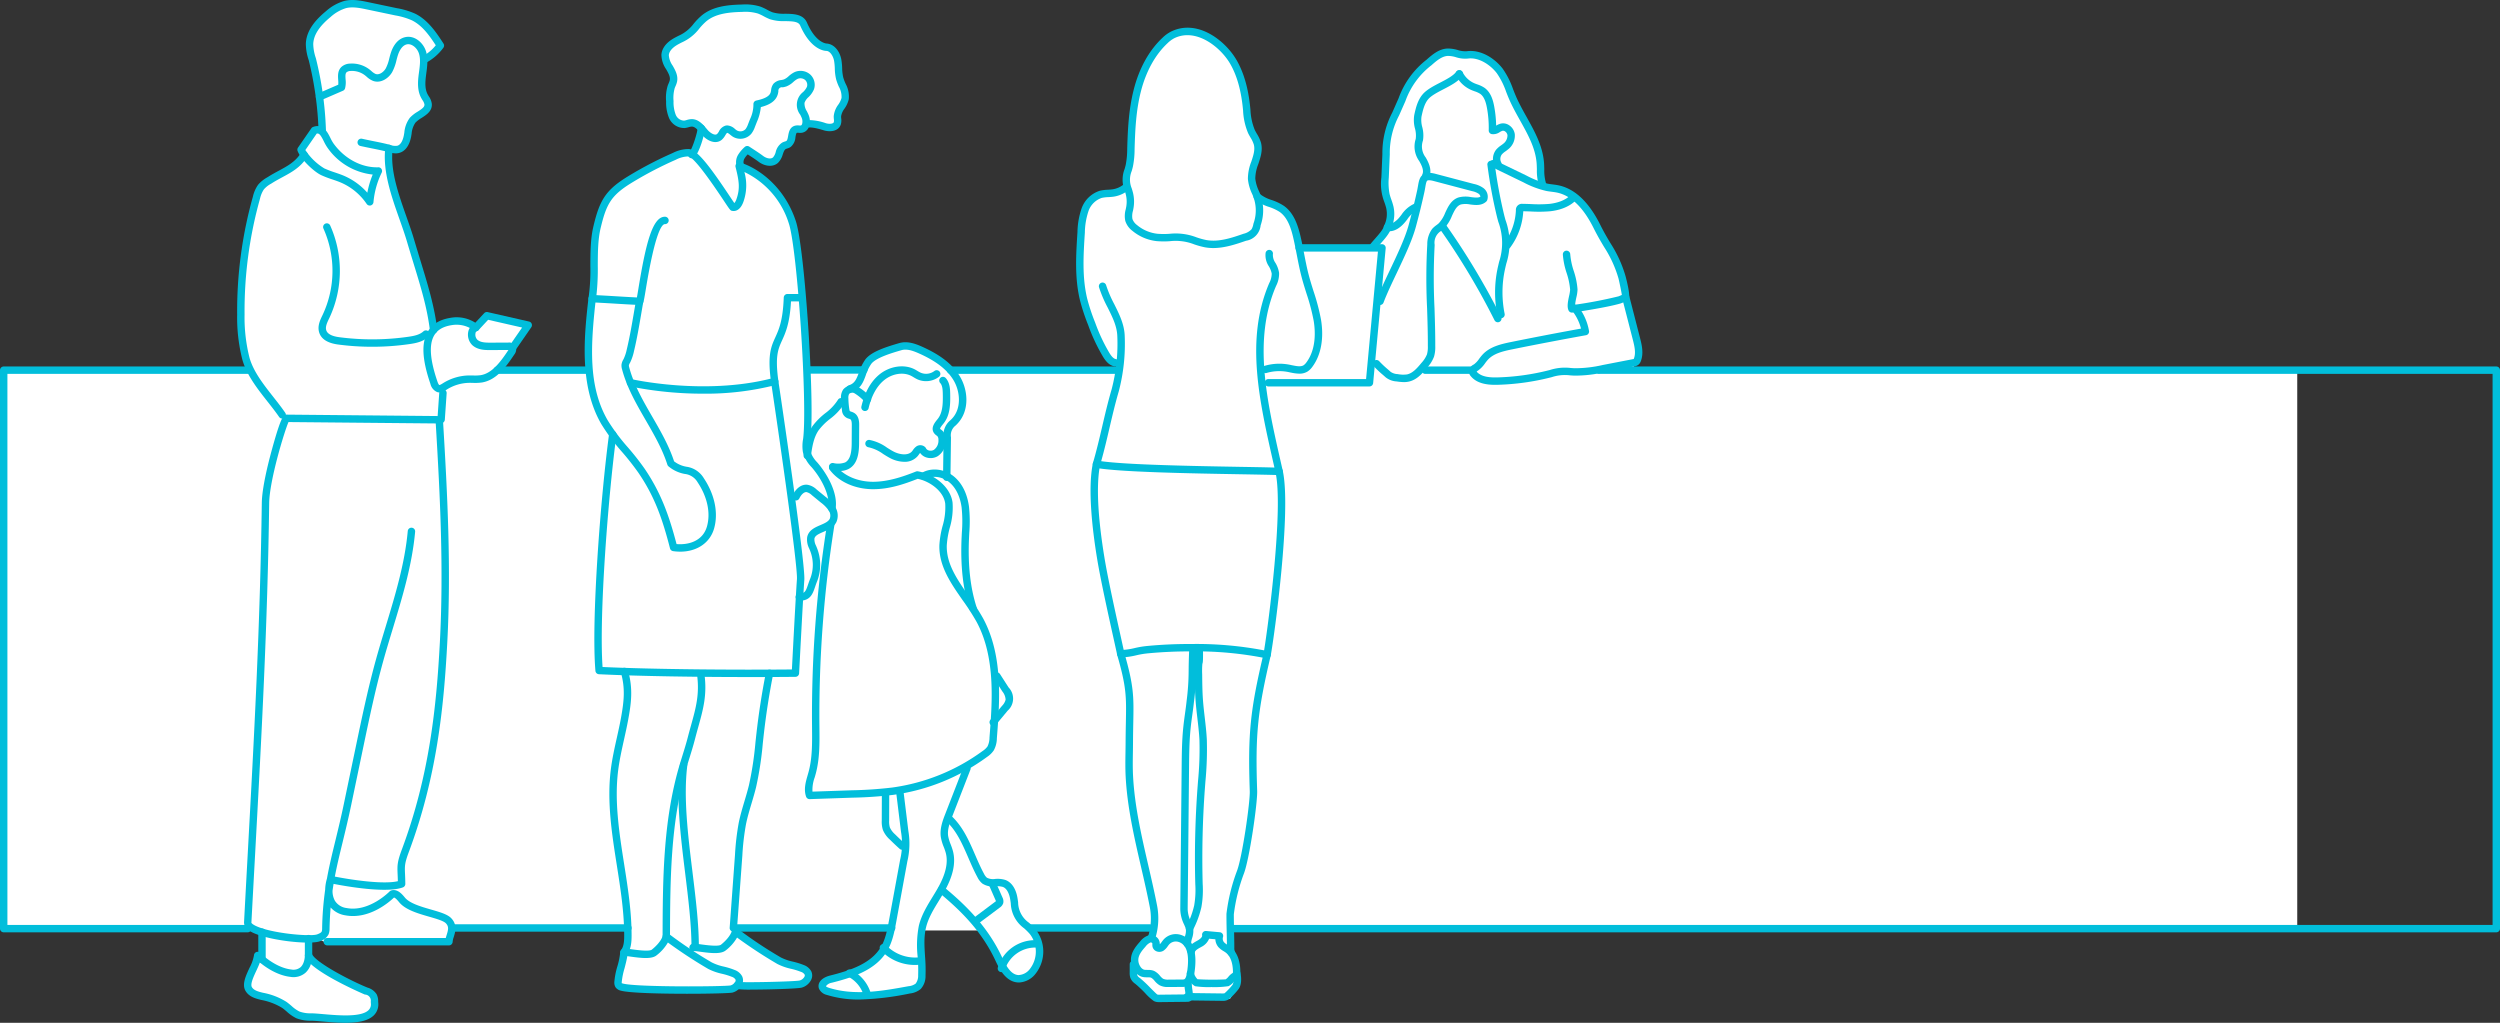 <svg xmlns="http://www.w3.org/2000/svg" width="821.271" height="336" viewBox="0 0 821.271 336">
  <rect x="0" y="0" width="821.271" height="336" fill="#333333" stroke="none"/>
  <g id="service-line-illustration" transform="translate(0 -113.885)">
    <g id="Gruppe_6076" data-name="Gruppe 6076" transform="translate(0.608 114.496)">
      <path id="Pfad_7183" data-name="Pfad 7183" d="M1363.259,719.578a18.213,18.213,0,0,1-2.757-2.534,40.267,40.267,0,0,0-3.284-3.093,3.588,3.588,0,0,1-1.429-1.728,4.581,4.581,0,0,1-.17-1.5l.006-2.7a.6.6,0,0,1,.221-.45l.238-.2-.026-.31a5.238,5.238,0,0,1-.036-.529c.046-2.408,1.778-4.36,2.813-5.526a5.669,5.669,0,0,1,2.487-1.885l.318-.094.1-.316c.073-.243.13-.493.185-.742l.253-1.063h-38.538l.614.941a11.139,11.139,0,0,1-.518,12.74,6.644,6.644,0,0,1-5.384,2.8c-1.835-.1-3.423-1.141-4.858-3.165l-.208-.294-.357.041a.5.5,0,0,1-.232-.008.606.606,0,0,1-.411-.756l.2-.6-.123-.232c-.378-.706-.7-1.394-.981-1.988a69.533,69.533,0,0,0-5.252-9.213l-.18-.268h-18.641l-.074.522a39.081,39.081,0,0,0-.058,8.031,54.615,54.615,0,0,1,.159,6.277,5.722,5.722,0,0,1-1.393,3.956,6.249,6.249,0,0,1-3.279,1.319,91.283,91.283,0,0,1-16.436,1.979,34.4,34.4,0,0,1-10.546-1.5,3.149,3.149,0,0,1-2.175-1.668,1.865,1.865,0,0,1,.119-1.571c.7-1.3,2.645-1.842,3.028-1.936,2.113-.526,3.952-1.06,5.625-1.631l.245-.157a.586.586,0,0,1,.5-.183l.148.02.14-.054c4.837-1.789,8.153-4.142,10.139-7.191l.13-.2-.041-.234a.6.6,0,0,1,.162-.542.623.623,0,0,1,.2-.125l.224-.086.105-.213a20.02,20.02,0,0,0,1.457-4.056l.19-.756h-49.942l1.481,1.1c3.471,2.57,9.651,6.61,12.717,8.312a17.059,17.059,0,0,0,4.132,1.433,23.993,23.993,0,0,1,3.453,1.074,3.969,3.969,0,0,1,2.134,1.768,2.615,2.615,0,0,1-.024,2.244,4.354,4.354,0,0,1-2.718,2.259c-1.166.324-10.173.63-16.3.63-1.942,0-3.42-.031-4.277-.093l-.253-.018-.19.165a4.444,4.444,0,0,1-1.692.938c-.637.177-6.858.375-14.768.375-8.685,0-18.912-.258-21.564-.98a2.415,2.415,0,0,1-1.423-.829,2.383,2.383,0,0,1-.328-1.407,23.9,23.9,0,0,1,.982-5.02,24.267,24.267,0,0,0,.944-4.708l.179-.459c1.045-1.334,1.136-3.344,1.136-5.117,0-.216,0-.432-.011-.647l-.018-1.016h-56.658l-.1.488a14.308,14.308,0,0,1-.4,1.5,6.559,6.559,0,0,0-.388,1.71.611.611,0,0,1-.608.6h-39.988a.609.609,0,0,1-.495-.294l-.112-.172-.193-.07a6.475,6.475,0,0,1-1.391-.693l-.248-.162-.281.094a8.782,8.782,0,0,1-2.229.325l-.576.031v4.7l.078.14c1.837,3.274,13.8,9.234,18.245,11.053l.264.107a4.662,4.662,0,0,1,2.645,1.9,4.515,4.515,0,0,1,.423,2.051l.026.451a4.492,4.492,0,0,1-1.282,3.7c-1.544,1.525-4.472,2.266-8.948,2.266-2.517,0-5.1-.227-7.384-.427-1.486-.128-2.765-.24-3.725-.261a12.086,12.086,0,0,1-4.666-.738,12.767,12.767,0,0,1-3.058-2.121c-.531-.453-1.025-.873-1.549-1.241a20.678,20.678,0,0,0-7.079-2.7l-.355-.089c-1.193-.3-3.409-.841-4.441-2.638s.177-4.428,1.353-6.962a13.814,13.814,0,0,0,1.527-4.343.611.611,0,0,1,.389-.548.658.658,0,0,1,.321-.023l.708.117v-6.74l-.409-.143a16.562,16.562,0,0,1-1.948-.8l-.271-.063H985.117a.609.609,0,0,1-.609-.608V512.851a.609.609,0,0,1,.609-.608h80.1l-.344-.837a19.874,19.874,0,0,1-.753-2.135,55.417,55.417,0,0,1-1.7-14.659,138.443,138.443,0,0,1,5.138-38.591,10.648,10.648,0,0,1,1.59-3.691,10.217,10.217,0,0,1,2.828-2.289l.368-.229c1.152-.727,2.291-1.34,3.393-1.936,2.661-1.436,5.176-2.794,7.087-5.414l.242-.331-.217-.347a6.988,6.988,0,0,1-.608-1.157.606.606,0,0,1,.068-.561l4.376-6.336a.608.608,0,0,1,.3-.229,3.378,3.378,0,0,1,1.481-.224l.683.063-.019-.685a114.77,114.77,0,0,0-3.217-21.8,17.059,17.059,0,0,1-.93-5.151c.092-3.5,2.177-6.868,6.375-10.3a15.015,15.015,0,0,1,5.869-3.286c2.575-.608,5.237-.05,7.589.443l9.344,1.962a24.811,24.811,0,0,1,5.815,1.733c4.189,2.039,6.913,6.242,9.1,9.618a.611.611,0,0,1-.036.728,16.657,16.657,0,0,1-5.038,4.481l-.3.17-.006.349a31.6,31.6,0,0,1-.342,3.613l-.074.565c-.36,2.745-.395,4.95.607,6.8.105.193.222.383.339.573a5.055,5.055,0,0,1,.931,2.26c.154,1.989-1.553,3.084-3.06,4.05a10.1,10.1,0,0,0-2.173,1.67,7.869,7.869,0,0,0-1.4,3.986c-.057.333-.109.649-.169.959-.5,2.635-1.731,4.345-3.454,4.812a4.8,4.8,0,0,1-1.979.036l-.669-.11-.039.677c-.4,6.862,2.288,14.469,4.657,21.183.913,2.59,1.767,5.007,2.458,7.348.755,2.551,1.472,4.9,2.145,7.1,2.208,7.22,4.1,13.4,5.169,20.286l.143.918.785-.5a11.418,11.418,0,0,1,4.28-1.546,11.042,11.042,0,0,1,7.872,1.468l.43.281,3.253-3.492a.619.619,0,0,1,.579-.178l13.588,3.1a.61.61,0,0,1,.365.941l-5.047,7.3,0,.2a2.729,2.729,0,0,1-.544,1.475c-1.051,1.58-1.945,2.812-2.812,3.875l-.809.993h28.09l-.046-.651c-.56-7.89.326-15.839,1.043-22.238l.033-.179,0-.021a66.259,66.259,0,0,0,.6-10.647c.016-4.355.034-8.849,1.017-12.9.876-3.605,1.833-7.074,3.912-9.912s5.093-4.783,7.759-6.386a123.7,123.7,0,0,1,14.044-7.274,10.26,10.26,0,0,1,4.954-1.236,2.169,2.169,0,0,1,.565.138l.5.18.245-.474a29.273,29.273,0,0,0,2.177-6.769l.036-.3-.211-.209a3.314,3.314,0,0,0-2.385-1.173,4.765,4.765,0,0,0-1.081.225,7.007,7.007,0,0,1-1.176.256,4.82,4.82,0,0,1-4.568-2.971,12.977,12.977,0,0,1-.889-5.2,13.261,13.261,0,0,1,.495-4.965c.086-.232.183-.462.282-.69a6.187,6.187,0,0,0,.412-1.165c.269-1.334-.468-2.628-1.248-4a8.187,8.187,0,0,1-1.488-4.439c.112-1.712,1.256-3.341,3.222-4.588.654-.415,1.345-.769,2.013-1.11a17.881,17.881,0,0,0,2.515-1.459,17.6,17.6,0,0,0,2.729-2.714,22,22,0,0,1,2.474-2.552c3.49-2.9,8.263-3.4,12.9-3.5a15.844,15.844,0,0,1,5.859.647,16.652,16.652,0,0,1,2.117.99,16.815,16.815,0,0,0,1.824.873,13.478,13.478,0,0,0,4.353.516c2.742.044,5.564.089,6.638,2.547,3.024,6.917,6.649,7.227,7.051,7.24,2.325.211,3.8,2.547,4.206,4.769a20.945,20.945,0,0,1,.26,2.739,15.031,15.031,0,0,0,.393,3.24,16.361,16.361,0,0,0,.793,2.1,8.247,8.247,0,0,1,.993,4.749,8.551,8.551,0,0,1-1.337,2.877,6.016,6.016,0,0,0-1.194,2.825,5.846,5.846,0,0,0,.034.712,4.133,4.133,0,0,1-.112,1.825c-.664,1.837-3.005,2.048-4.9,1.467-2.487-.769-4.24-1.069-5.207-.884l-.3.055-.211.423a2.3,2.3,0,0,1-1.648,1.2,3.63,3.63,0,0,1-.965.013,1.939,1.939,0,0,0-.792.028c-.583.185-.724.983-.888,1.906a3.983,3.983,0,0,1-1.327,2.822,3.552,3.552,0,0,1-.975.43,3.324,3.324,0,0,0-.56.216c-.682.359-.966,1.17-1.293,2.111a5.736,5.736,0,0,1-1.369,2.492c-1.514,1.384-3.935.886-5.546-.323-.99-.743-2.148-1.5-3.269-2.224l-.831-.544-.35.36a7.162,7.162,0,0,0-1.074,1.35,3.035,3.035,0,0,0-.44,2.2l.019.092.078.312.3.112c5.929,2.223,13.46,8.275,16.814,18.587,1.885,5.8,3.922,29.122,4.726,47.411l.026.581h17.716l.162-.355a11.724,11.724,0,0,1,1.2-2.09c1.755-2.39,6.472-3.917,10.754-5.158l.164-.049c2.351-.675,4.841.2,6.965,1.142a30.385,30.385,0,0,1,9.748,6.4l.18.187h54.654l.144-1.412-1.072.17c-1.553-.255-2.58-1.6-3.3-2.74a59.059,59.059,0,0,1-4.91-10.425,65.223,65.223,0,0,1-2.669-8.052c-1.781-7.326-1.293-14.9-.821-22.222a25.06,25.06,0,0,1,1.3-7.6,8.781,8.781,0,0,1,5.591-5.474,12.732,12.732,0,0,1,2.518-.316c.568-.029,1.089-.06,1.6-.138a8.245,8.245,0,0,0,3.755-1.6l.3-.232-.076-.372a7.45,7.45,0,0,1-.157-1.184,11.9,11.9,0,0,1,.634-3.735c.14-.5.266-.943.37-1.394a27.558,27.558,0,0,0,.5-5.374l.007-.174c.177-6.172.485-12.733,2.111-19.115,1.778-6.97,5-12.781,9.33-16.8a11.086,11.086,0,0,1,2.607-1.9c8.307-4.063,17.121,2.865,20.726,9.088,2.3,3.967,3.734,8.885,4.387,15.036l.107,1.045a20.057,20.057,0,0,0,1.468,6.828c.208.433.448.85.688,1.269a11.893,11.893,0,0,1,1.313,2.8c.62,2.286-.125,4.525-.845,6.69a13.883,13.883,0,0,0-1.032,5.022,13.23,13.23,0,0,0,1.185,4.171c.117.294.23.592.344.892l.143.38.12.1a13.214,13.214,0,0,0,4,2.038,16.9,16.9,0,0,1,3.813,1.8c3.156,2.194,4.444,6.2,5.213,9.446.221.933.422,1.871.615,2.809l.1.487h23.184l.182-.235c.376-.485.845-1.029,1.364-1.616,1.572-1.782,2.895-3.342,3.157-4.42,0,.029.024-.016.044-.07l.045-.185a9.163,9.163,0,0,0,.7-6.067,19.544,19.544,0,0,0-.628-2.026,16.028,16.028,0,0,1-.943-7.916l.326-7.623a28.158,28.158,0,0,1,3.193-13.447l2.091-4.738a27.519,27.519,0,0,1,9.023-12.414c2.022-1.8,4.037-3.423,6.55-3.518a10.181,10.181,0,0,1,3.151.482,8.529,8.529,0,0,0,3.195.406c4.4-.6,8.815,2.33,11.242,5.526a26.847,26.847,0,0,1,3.307,6.561c.315.8.618,1.572.946,2.328,1.006,2.33,2.286,4.627,3.524,6.85,2.565,4.6,5.21,9.347,5.649,14.68.062.746.08,1.5.1,2.262a15.631,15.631,0,0,0,.6,4.762l.11.315.545.135c.136.037.274.075.412.1.516.1,1.033.162,1.551.229.662.084,1.321.17,1.97.308,5.169,1.085,9.636,5.348,13.28,12.665,1.264,2.539,2.4,4.434,3.4,6.107a40.374,40.374,0,0,1,4.88,10.718,37.012,37.012,0,0,1,1.163,6.256l3.553,13.89c.524,2.038,1.24,4.827.3,7.28a2.137,2.137,0,0,1-.578.9,2.355,2.355,0,0,1-1.155.471l.016,1.225h217.308a.609.609,0,0,1,.609.608V696.3a.609.609,0,0,1-.609.608H1388.689l.015.621c.037,1.743.073,3.376.073,4.992a27.739,27.739,0,0,0,1.238,3.5,13.508,13.508,0,0,1,.745,4.744c.3,1.3.518,3.6-.412,4.963-.221.324-.458.639-.694.954a9.737,9.737,0,0,0-1.391,2.239.88.88,0,0,1-.608.5.642.642,0,0,1-.386-.092l-.247-.164-.281.1a4.044,4.044,0,0,1-1.387.156l-10.376-.132-.175.154a1.324,1.324,0,0,1-.86.3l-9.106.1-.2.61v-.608A3.015,3.015,0,0,1,1363.259,719.578Z" transform="translate(-984.508 -391.85)" fill="#fff"/>
    </g>
    <g id="Gruppe_6077" data-name="Gruppe 6077" transform="translate(403.807 234.28)">
      <path id="Pfad_7184" data-name="Pfad 7184" d="M985.35,651.558h415.03a1.216,1.216,0,0,0,1.217-1.217V466.894a1.216,1.216,0,0,0-1.217-1.217H1105.659a1.217,1.217,0,0,0,0,2.434h293.5V649.124H985.35a1.217,1.217,0,0,0,0,2.434Z" transform="translate(-984.133 -465.677)" fill="#01bedb"/>
    </g>
    <g id="Gruppe_6078" data-name="Gruppe 6078" transform="translate(0 234.28)">
      <path id="Pfad_7185" data-name="Pfad 7185" d="M1399.943,651.558H1480.1a1.217,1.217,0,1,0,0-2.434H1401.16V468.111H1480.1a1.217,1.217,0,1,0,0-2.434h-80.158a1.218,1.218,0,0,0-1.217,1.217V650.341A1.218,1.218,0,0,0,1399.943,651.558Z" transform="translate(-1398.726 -465.677)" fill="#01bedb"/>
    </g>
    <g id="Gruppe_6079" data-name="Gruppe 6079" transform="translate(467.009 234.28)">
      <path id="Pfad_7186" data-name="Pfad 7186" d="M1151.894,468.111h15.61a1.217,1.217,0,0,0,0-2.434h-15.61a1.217,1.217,0,1,0,0,2.434Z" transform="translate(-1150.677 -465.677)" fill="#01bedb"/>
    </g>
    <g id="Gruppe_6080" data-name="Gruppe 6080" transform="translate(415.462 194.099)">
      <path id="Pfad_7187" data-name="Pfad 7187" d="M1170.286,487.647h33.2a1.216,1.216,0,0,0,1.211-1.1l4.119-44.3a1.216,1.216,0,0,0-1.21-1.329h-27.2a1.217,1.217,0,0,0,0,2.434h25.863l-3.894,41.867h-32.088a1.217,1.217,0,1,0,0,2.434Z" transform="translate(-1169.069 -440.912)" fill="#01bedb"/>
    </g>
    <g id="Gruppe_6091" data-name="Gruppe 6091" transform="translate(449.713 129.821)">
      <g id="Gruppe_6081" data-name="Gruppe 6081" transform="translate(4.018)">
        <path id="Pfad_7188" data-name="Pfad 7188" d="M1139.2,461.33c1.793,0,3.605-1.068,5.288-3.127.2-.247.4-.5.6-.753a8.046,8.046,0,0,1,3.123-2.856,1.217,1.217,0,0,0-.841-2.284,10.058,10.058,0,0,0-4.194,3.636c-.191.242-.381.482-.573.717a7.523,7.523,0,0,1-2.147,1.881,11.09,11.09,0,0,0,.105-5.364,20.759,20.759,0,0,0-.683-2.22,19.368,19.368,0,0,1-.591-1.879,19.634,19.634,0,0,1-.252-5.356l.326-7.624a26.452,26.452,0,0,1,3.041-12.795l2.09-4.728a25.775,25.775,0,0,1,8.575-11.8c1.757-1.566,3.491-2.977,5.4-3.05a9.16,9.16,0,0,1,2.632.428,9.8,9.8,0,0,0,3.9.443c3.636-.519,7.491,2.138,9.531,4.825a25.026,25.026,0,0,1,3.06,6.123c.315.8.629,1.6.969,2.385,1.045,2.416,2.351,4.759,3.613,7.025,2.577,4.622,5.009,8.99,5.418,13.928.058.714.074,1.434.091,2.156a16.559,16.559,0,0,0,.767,5.536,1.217,1.217,0,0,0,2.28-.852,14.531,14.531,0,0,1-.613-4.741c-.018-.769-.036-1.538-.1-2.3-.451-5.463-3.128-10.266-5.718-14.912-1.233-2.215-2.508-4.5-3.5-6.806-.328-.761-.633-1.535-.937-2.309a27.3,27.3,0,0,0-3.386-6.707c-2.539-3.342-7.183-6.414-11.812-5.762a7.928,7.928,0,0,1-2.959-.391,11.708,11.708,0,0,0-3.326-.5c-2.714.1-4.823,1.793-6.925,3.667a28.053,28.053,0,0,0-9.182,12.628l-2.09,4.73A28.762,28.762,0,0,0,1136.926,436l-.326,7.623a16.575,16.575,0,0,0,.977,8.145,18.456,18.456,0,0,1,.609,1.96,8.76,8.76,0,0,1-.691,5.786,1.214,1.214,0,0,0,.863,1.739A4.42,4.42,0,0,0,1139.2,461.33Z" transform="translate(-1136.534 -401.296)" fill="#01bedb"/>
      </g>
      <g id="Gruppe_6082" data-name="Gruppe 6082" transform="translate(32.808 80.387)">
        <path id="Pfad_7189" data-name="Pfad 7189" d="M1125.772,480.939c.315,0,.626-.006.93-.016a79.707,79.707,0,0,0,17.216-2.4l.438-.112a13.872,13.872,0,0,1,6.026-.582c.47.034.939.068,1.408.086a43.1,43.1,0,0,0,9.821-1.116l9.811-1.9a2.94,2.94,0,0,0,1.433-.6,2.736,2.736,0,0,0,.755-1.149c1.011-2.635.266-5.531-.277-7.647l-3.532-13.741a1.217,1.217,0,0,0-2.358.605l3.532,13.741c.6,2.332,1.04,4.4.362,6.17a1.069,1.069,0,0,1-.091.2c0-.023-.187.015-.287.034l-9.81,1.9a40.79,40.79,0,0,1-9.26,1.074c-.445-.018-.886-.05-1.329-.083a16.219,16.219,0,0,0-6.808.654l-.433.11a77.266,77.266,0,0,1-16.687,2.327c-2.448.073-5.45-.083-6.993-1.924.11-.083.252-.174.352-.238l.182-.118a9.547,9.547,0,0,0,2.273-2.374,14.77,14.77,0,0,1,.931-1.16c1.877-2.033,4.785-2.757,8.109-3.43,8-1.618,16.115-3.17,24.114-4.613a1.215,1.215,0,0,0,.993-1.334,17.9,17.9,0,0,0-3.73-8.3,1.216,1.216,0,1,0-1.739,1.7,15.6,15.6,0,0,1,2.83,5.758c-7.621,1.382-15.336,2.864-22.949,4.405-3.61.73-7.047,1.6-9.415,4.163a16.861,16.861,0,0,0-1.087,1.347,7.6,7.6,0,0,1-1.679,1.811l-.156.1a2.736,2.736,0,0,0-1.567,2.249,2.513,2.513,0,0,0,.659,1.579C1119.748,480.5,1122.962,480.937,1125.772,480.939Z" transform="translate(-1117.099 -450.841)" fill="#01bedb"/>
      </g>
      <g id="Gruppe_6083" data-name="Gruppe 6083" transform="translate(1.227 40.846)">
        <path id="Pfad_7190" data-name="Pfad 7190" d="M1158.655,495.214a7.378,7.378,0,0,0,1.5-.143c2.6-.532,4.387-2.484,6.137-4.611a11.42,11.42,0,0,0,2.247-3.6,10.977,10.977,0,0,0,.407-3.469c.019-4.16-.115-8.379-.247-12.459a200.649,200.649,0,0,1,.054-20.791,4.483,4.483,0,0,1,2.046-4.543,12.032,12.032,0,0,0,.985-.8,12.768,12.768,0,0,0,2.627-4.155c.828-1.782,1.54-3.32,2.963-3.787a7.338,7.338,0,0,1,3.021,0c1.757.219,3.748.471,5.305-.954a1.241,1.241,0,0,0,.305-.441,3.539,3.539,0,0,0-1.227-3.977,8.008,8.008,0,0,0-3.117-1.355l-12.6-3.328c-1.848-.488-3.091-.435-4.032.17-1.239.8-1.494,2.283-1.764,3.858-.078.449-.161.931-.271,1.437-.79,3.634-1.72,7.423-2.761,11.263-1.173,4.329-3.7,9.659-6.149,14.814-1.694,3.566-3.292,6.935-4.41,9.888a1.217,1.217,0,1,0,2.276.863c1.082-2.862,2.661-6.187,4.332-9.707,2.492-5.252,5.069-10.681,6.3-15.221,1.053-3.878,1.991-7.709,2.791-11.382.118-.544.208-1.063.29-1.545.169-.985.344-2.005.682-2.223.138-.089.618-.253,2.095.136l12.6,3.328a6,6,0,0,1,2.2.891,1.417,1.417,0,0,1,.54.935c-.677.4-1.653.315-3.084.135a9.265,9.265,0,0,0-4.084.1c-2.427.8-3.482,3.07-4.411,5.075a10.831,10.831,0,0,1-2.082,3.4,9.519,9.519,0,0,1-.785.631,8.686,8.686,0,0,0-1.39,1.22,8.426,8.426,0,0,0-1.621,5.095,201.947,201.947,0,0,0-.058,21.044c.13,4.058.264,8.255.245,12.37a8.95,8.95,0,0,1-.286,2.721,9.386,9.386,0,0,1-1.817,2.815c-1.458,1.777-2.919,3.4-4.741,3.774a9.4,9.4,0,0,1-3.066-.1,4.383,4.383,0,0,1-2.288-.728c-.224-.206-.545-.488-.909-.808a34.459,34.459,0,0,1-2.847-2.674,1.218,1.218,0,0,0-1.89,1.535,33.788,33.788,0,0,0,3.13,2.968c.35.307.659.578.874.774a6.374,6.374,0,0,0,3.6,1.343A17.228,17.228,0,0,0,1158.655,495.214Z" transform="translate(-1148.391 -426.47)" fill="#01bedb"/>
      </g>
      <g id="Gruppe_6084" data-name="Gruppe 6084" transform="translate(0 57.542)">
        <path id="Pfad_7191" data-name="Pfad 7191" d="M1169.184,445.727a1.211,1.211,0,0,0,.988-.5c.328-.453.887-1.087,1.48-1.759,1.488-1.686,3.173-3.6,3.565-5.2a1.217,1.217,0,0,0-2.365-.578c-.249,1.019-1.851,2.836-3.024,4.165-.633.717-1.23,1.394-1.628,1.945a1.215,1.215,0,0,0,.985,1.928Z" transform="translate(-1167.97 -436.761)" fill="#01bedb"/>
      </g>
      <g id="Gruppe_6085" data-name="Gruppe 6085" transform="translate(38.9 36.871)">
        <path id="Pfad_7192" data-name="Pfad 7192" d="M1148.473,475.758a1.151,1.151,0,0,0,.245-.026,1.216,1.216,0,0,0,.95-1.434,35.5,35.5,0,0,1-.016-14.01c.167-.827.365-1.652.561-2.476a22.153,22.153,0,0,0-.286-14.392l-.331-1.23a157.3,157.3,0,0,1-3.18-17.129,1.217,1.217,0,1,0-2.408.354,159.109,159.109,0,0,0,3.234,17.395l.338,1.251a19.878,19.878,0,0,1,.266,13.184c-.2.853-.406,1.705-.579,2.56a37.94,37.94,0,0,0,.016,14.979A1.218,1.218,0,0,0,1148.473,475.758Z" transform="translate(-1143.995 -424.02)" fill="#01bedb"/>
      </g>
      <g id="Gruppe_6086" data-name="Gruppe 6086" transform="translate(44.177 47.599)">
        <path id="Pfad_7193" data-name="Pfad 7193" d="M1131.443,448.953a1.216,1.216,0,0,0,.975-.488,22.085,22.085,0,0,0,4.329-11.964c.886.011,1.673.041,2.458.07a44.444,44.444,0,0,0,6.3-.066c2.585-.269,6.2-1.15,8.731-3.815a1.217,1.217,0,0,0-1.764-1.678c-2.023,2.127-5.043,2.844-7.22,3.071a42.242,42.242,0,0,1-5.953.055c-.925-.034-1.851-.068-2.775-.078a1.985,1.985,0,0,0-2.2,2.168,19.634,19.634,0,0,1-3.853,10.78,1.216,1.216,0,0,0,.973,1.945Z" transform="translate(-1130.227 -430.632)" fill="#01bedb"/>
      </g>
      <g id="Gruppe_6087" data-name="Gruppe 6087" transform="translate(23.089 57.411)">
        <path id="Pfad_7194" data-name="Pfad 7194" d="M1164.862,469.2a1.2,1.2,0,0,0,.545-.13,1.216,1.216,0,0,0,.542-1.632,237.675,237.675,0,0,0-18.122-30.243,1.216,1.216,0,1,0-1.987,1.4,235.059,235.059,0,0,1,17.933,29.93A1.216,1.216,0,0,0,1164.862,469.2Z" transform="translate(-1145.616 -436.68)" fill="#01bedb"/>
      </g>
      <g id="Gruppe_6088" data-name="Gruppe 6088" transform="translate(14.731 7.118)">
        <path id="Pfad_7195" data-name="Pfad 7195" d="M1157.371,441.534a1.218,1.218,0,0,0,1.114-.727c.677-1.54.448-3.414-.677-5.572-.151-.287-.308-.574-.467-.86a5.875,5.875,0,0,1-.917-5.575,10.538,10.538,0,0,0-.235-4.442,8.592,8.592,0,0,1-.242-3.445c.431-1.973.923-4.209,2.247-5.739,1.011-1.168,3.025-2.215,4.971-3.227,2.39-1.241,4.859-2.525,6.178-4.329a1.217,1.217,0,0,0-1.965-1.438c-.981,1.345-3.195,2.5-5.336,3.607s-4.372,2.273-5.688,3.8c-1.729,2-2.315,4.666-2.786,6.81a10.542,10.542,0,0,0,.235,4.444,8.592,8.592,0,0,1,.242,3.443,8.151,8.151,0,0,0,1.165,7.272c.149.269.3.539.44.81.766,1.47.97,2.637.605,3.466a1.216,1.216,0,0,0,1.115,1.707Z" transform="translate(-1153.415 -405.683)" fill="#01bedb"/>
      </g>
      <g id="Gruppe_6089" data-name="Gruppe 6089" transform="translate(28.462 7.118)">
        <path id="Pfad_7196" data-name="Pfad 7196" d="M1156.821,437.773a1.217,1.217,0,0,0,1.063-1.806,2.441,2.441,0,0,1,.256-2.661,6.233,6.233,0,0,1,1.138-.952c.277-.2.555-.4.818-.617a5.708,5.708,0,0,0,2.258-5.031,4.233,4.233,0,0,0-1.833-2.916,3.5,3.5,0,0,0-2.865-.535,5.854,5.854,0,0,0-1.429.647,38.315,38.315,0,0,0-.643-6.325c-.388-2.077-1.107-4.652-3.224-6.127a9.837,9.837,0,0,0-2.359-1.11c-.338-.123-.677-.245-1-.389a7.789,7.789,0,0,1-3.785-3.6,1.218,1.218,0,0,0-2.178,1.09,10.144,10.144,0,0,0,4.984,4.736c.376.164.764.307,1.15.448a7.86,7.86,0,0,1,1.8.821c1.392.969,1.919,2.953,2.223,4.574a35.747,35.747,0,0,1,.594,7.439,1.216,1.216,0,0,0,.959,1.219,3.674,3.674,0,0,0,2.685-.665,4.048,4.048,0,0,1,.849-.409,1.134,1.134,0,0,1,.882.2,1.819,1.819,0,0,1,.779,1.209,3.418,3.418,0,0,1-1.394,2.844c-.221.182-.454.349-.688.516a8.2,8.2,0,0,0-1.584,1.366,4.885,4.885,0,0,0-.519,5.4A1.218,1.218,0,0,0,1156.821,437.773Z" transform="translate(-1142.905 -405.683)" fill="#01bedb"/>
      </g>
      <g id="Gruppe_6090" data-name="Gruppe 6090" transform="translate(39.662 36.629)">
        <path id="Pfad_7197" data-name="Pfad 7197" d="M1146.777,474a1.544,1.544,0,0,0,.172-.011c.445-.065,10.944-1.575,15.781-2.989.021-.007,2.221-.732,2.716-1.5.672-1.037-1.016-7.327-1.035-7.389a40.878,40.878,0,0,0-4.936-10.853c-1-1.665-2.124-3.552-3.38-6.073-3.73-7.491-8.34-11.862-13.7-12.991-.665-.141-1.339-.227-2.014-.315-.508-.065-1.017-.128-1.522-.222a28.186,28.186,0,0,1-6.974-2.65l-10.384-5.022a1.217,1.217,0,1,0-1.059,2.19l10.382,5.022a30.168,30.168,0,0,0,7.593,2.854c.548.1,1.1.172,1.655.242.609.079,1.219.156,1.82.282,4.6.969,8.64,4.9,12.021,11.7,1.3,2.606,2.452,4.535,3.471,6.237a38.436,38.436,0,0,1,4.689,10.288c.145.527.884,3.977,1.1,5.388-.4.193-.944.42-1.129.479a144.344,144.344,0,0,1-14.229,2.734,21.961,21.961,0,0,1,.412-2.385,12.571,12.571,0,0,0,.388-2.6,24.829,24.829,0,0,0-1.244-6.1,23.262,23.262,0,0,1-1.15-5.473,1.234,1.234,0,0,0-1.24-1.194,1.219,1.219,0,0,0-1.193,1.241,24.922,24.922,0,0,0,1.244,6.1,23.254,23.254,0,0,1,1.15,5.471,12.305,12.305,0,0,1-.336,2.048c-.377,1.768-.764,3.6-.158,4.817A1.219,1.219,0,0,0,1146.777,474Z" transform="translate(-1119.756 -423.871)" fill="#01bedb"/>
      </g>
    </g>
    <g id="Gruppe_6105" data-name="Gruppe 6105" transform="translate(353.516 122.982)">
      <g id="Gruppe_6092" data-name="Gruppe 6092" transform="translate(15.269)">
        <path id="Pfad_7198" data-name="Pfad 7198" d="M1223.693,469.469c3.852,0,7.632-1.309,10.786-2.4a5.7,5.7,0,0,0,4.788-5.069,15.075,15.075,0,0,0-.618-11.37,12.779,12.779,0,0,1-1.141-3.978,13.418,13.418,0,0,1,1-4.8c.748-2.25,1.522-4.577.855-7.038a12.112,12.112,0,0,0-1.334-2.883c-.247-.427-.493-.853-.706-1.295a19.665,19.665,0,0,1-1.412-6.625l-.107-1.05c-.662-6.237-2.124-11.234-4.467-15.276-3.722-6.425-12.862-13.561-21.519-9.331v0a11.649,11.649,0,0,0-2.753,2c-4.412,4.1-7.7,10.014-9.5,17.1-1.642,6.44-1.953,13.038-2.13,19.246l-.005.174a27.166,27.166,0,0,1-.487,5.255c-.1.454-.232.909-.362,1.361a9.693,9.693,0,0,0,.019,7.1c.144.464.289.926.4,1.4a9.839,9.839,0,0,1,.131,3.792c-.052.316-.118.636-.185.956a7.969,7.969,0,0,0-.146,3.811,6.533,6.533,0,0,0,2.318,3.25,15.03,15.03,0,0,0,8.031,3.4,28.525,28.525,0,0,0,4.275.021,16.687,16.687,0,0,1,7.992,1.03,26.9,26.9,0,0,0,3.592.986A15.3,15.3,0,0,0,1223.693,469.469Zm-8.483-69.93c5.839,0,11.494,5,14.025,9.365,2.168,3.741,3.526,8.422,4.151,14.312l.105,1.034a21.732,21.732,0,0,0,1.64,7.439c.239.5.514.977.792,1.455a10.17,10.17,0,0,1,1.092,2.3c.475,1.754-.153,3.639-.816,5.635a15.435,15.435,0,0,0-1.121,5.7,14.813,14.813,0,0,0,1.313,4.757,12.791,12.791,0,0,1,.495,9.961,5.156,5.156,0,0,1-.6,1.786,5.092,5.092,0,0,1-2.608,1.483c-3.806,1.321-8.12,2.815-12.246,2.077a24.629,24.629,0,0,1-3.268-.905,18.983,18.983,0,0,0-8.856-1.147,26,26,0,0,1-3.913-.01,12.571,12.571,0,0,1-6.717-2.847,4.289,4.289,0,0,1-1.538-2.031,6.007,6.007,0,0,1,.182-2.669c.075-.355.148-.709.2-1.061a12.271,12.271,0,0,0-.164-4.739c-.124-.524-.283-1.043-.442-1.559a7.387,7.387,0,0,1,0-5.719c.14-.493.279-.988.393-1.483a29.281,29.281,0,0,0,.545-5.727l.005-.174c.174-6.07.475-12.516,2.057-18.716,1.691-6.631,4.735-12.135,8.8-15.918a9.484,9.484,0,0,1,2.166-1.595h0A9.742,9.742,0,0,1,1215.211,399.539Z" transform="translate(-1193.917 -397.08)" fill="#01bedb"/>
      </g>
      <g id="Gruppe_6093" data-name="Gruppe 6093" transform="translate(0 51.313)">
        <path id="Pfad_7199" data-name="Pfad 7199" d="M1233.822,488.674a1.217,1.217,0,0,0,.193-2.418c-.831-.135-1.533-1.094-2.051-1.913a57.7,57.7,0,0,1-4.749-10.107,63.716,63.716,0,0,1-2.6-7.825c-1.715-7.055-1.236-14.487-.772-21.675a23.319,23.319,0,0,1,1.176-7.042,6.959,6.959,0,0,1,4.358-4.379,11.151,11.151,0,0,1,2.16-.26c.592-.032,1.184-.068,1.77-.157a10.061,10.061,0,0,0,4.676-2.017,1.216,1.216,0,1,0-1.5-1.916,7.653,7.653,0,0,1-3.543,1.527c-.51.076-1.027.1-1.545.135a13.07,13.07,0,0,0-2.64.336,9.369,9.369,0,0,0-6,5.838,25.5,25.5,0,0,0-1.342,7.778c-.475,7.371-.967,14.992.837,22.407a65.625,65.625,0,0,0,2.692,8.127,59.7,59.7,0,0,0,4.963,10.532c.792,1.251,1.927,2.723,3.719,3.015A1.335,1.335,0,0,0,1233.822,488.674Z" transform="translate(-1220.974 -428.706)" fill="#01bedb"/>
      </g>
      <g id="Gruppe_6094" data-name="Gruppe 6094" transform="translate(58.268 54.268)">
        <path id="Pfad_7200" data-name="Pfad 7200" d="M1196.993,489.915a4.947,4.947,0,0,0,2.661-.688,6.043,6.043,0,0,0,1.635-1.6c2.831-3.826,3.831-9.312,2.817-15.446a69.118,69.118,0,0,0-2.462-9.367c-.55-1.749-1.116-3.56-1.584-5.348-.607-2.327-1.076-4.747-1.53-7.087-.37-1.913-.755-3.889-1.214-5.83-.8-3.352-2.133-7.5-5.458-9.8a17.416,17.416,0,0,0-3.948-1.871,12.152,12.152,0,0,1-3.956-2.033,1.217,1.217,0,0,0-1.627,1.809,14.1,14.1,0,0,0,4.731,2.5,15.419,15.419,0,0,1,3.412,1.593c2.63,1.825,3.74,5.254,4.478,8.366.448,1.89.826,3.844,1.193,5.731.461,2.379.938,4.837,1.564,7.24.48,1.845,1.058,3.683,1.616,5.461a67.455,67.455,0,0,1,2.382,9.036c.524,3.174.915,9.159-2.372,13.6a3.854,3.854,0,0,1-.956.978c-.905.558-2.286.287-3.62.024l-.373-.073a17.209,17.209,0,0,0-8.791.226,1.217,1.217,0,0,0,.558,2.369,14.883,14.883,0,0,1,7.775-.2l.362.07A14.158,14.158,0,0,0,1196.993,489.915Z" transform="translate(-1181.926 -430.528)" fill="#01bedb"/>
      </g>
      <g id="Gruppe_6095" data-name="Gruppe 6095" transform="translate(5.468 72.998)">
        <path id="Pfad_7201" data-name="Pfad 7201" d="M1251.111,516.052a1.218,1.218,0,0,0,1.188-1.485l-.615-2.708c-4.684-20.625-9.109-40.105-1.67-57.711l.1-.226a8.747,8.747,0,0,0,.991-4.319,9.153,9.153,0,0,0-1.186-3.25,4.6,4.6,0,0,1-.854-2.813,1.217,1.217,0,1,0-2.382-.5,6.559,6.559,0,0,0,1.077,4.444,7.109,7.109,0,0,1,.923,2.372,6.745,6.745,0,0,1-.811,3.117l-.1.23c-7.744,18.328-3.235,38.179,1.538,59.2l.266,1.168c-2.719-.081-6.681-.151-11.471-.234-14.854-.261-36.894-.649-45.44-1.855,1.05-3.732,1.9-7.363,2.719-10.885.912-3.907,1.854-7.944,3.063-12.076a61.441,61.441,0,0,0,1.949-18.131c-.1-3.826-1.8-7.215-3.435-10.494a38.591,38.591,0,0,1-2.662-6.2,1.217,1.217,0,1,0-2.335.685,40.35,40.35,0,0,0,2.82,6.6c1.589,3.182,3.091,6.188,3.18,9.474a59.038,59.038,0,0,1-1.853,17.38c-1.229,4.2-2.178,8.268-3.1,12.208-.912,3.905-1.854,7.947-3.065,12.081a1.218,1.218,0,0,0,.944,1.536c7.54,1.412,31.387,1.832,47.169,2.109,5.58.1,10.4.182,13,.286Z" transform="translate(-1189.901 -442.072)" fill="#01bedb"/>
      </g>
      <g id="Gruppe_6096" data-name="Gruppe 6096" transform="translate(4.739 142.17)">
        <path id="Pfad_7202" data-name="Pfad 7202" d="M1247.408,549.737a1.217,1.217,0,0,0,1.194-.991c1.15-6.059,6.871-47.754,3.933-60.719a1.217,1.217,0,0,0-2.374.539c2.659,11.731-2.281,49.644-3.74,58.519A118.386,118.386,0,0,0,1222.39,545c-4.691-.024-9.422.187-14.069.618a30.85,30.85,0,0,0-4.47.727,21.865,21.865,0,0,1-3.565.574c-.214-1-.532-2.427-.913-4.149-1.59-7.168-4.253-19.165-5.388-26.057-2.244-13.606-2.742-24.169-1.439-30.544a1.217,1.217,0,1,0-2.385-.487c-1.718,8.418-.175,21.735,1.423,31.426,1.147,6.959,3.818,19,5.412,26.187.544,2.447.954,4.3,1.125,5.143a1.222,1.222,0,0,0,1.251.973,24.672,24.672,0,0,0,5.018-.694,28.24,28.24,0,0,1,4.155-.678c4.569-.423,9.229-.631,13.835-.607a115.584,115.584,0,0,1,24.785,2.283A1.207,1.207,0,0,0,1247.408,549.737Z" transform="translate(-1189.407 -484.704)" fill="#01bedb"/>
      </g>
      <g id="Gruppe_6097" data-name="Gruppe 6097" transform="translate(17.998 297.76)">
        <path id="Pfad_7203" data-name="Pfad 7203" d="M1219.809,597.981h.221l4.254-.019a4.106,4.106,0,0,0,2.044-.4c1.429-.782,1.863-2.526,2.064-3.769,1.186-7.311-.308-11.668-4.439-12.946a5.394,5.394,0,0,0-5.674,1.6c-.195.224-.377.471-.555.717a4.549,4.549,0,0,1-.651.776c0-.1.007-.158,0-.221a2.8,2.8,0,0,0-1.081-2.161,2.986,2.986,0,0,0-2.465-.592,5.956,5.956,0,0,0-2.974,2.14c-1.476,1.665-2.92,3.493-2.966,5.919a6.37,6.37,0,0,0,1.1,3.623,4.743,4.743,0,0,0,2.3,1.9c1.311.461,2.588.076,3.286.4a4.1,4.1,0,0,1,1.075.986,6.7,6.7,0,0,0,1.59,1.434A5.536,5.536,0,0,0,1219.809,597.981Zm2.538-14.948a3,3,0,0,1,.887.136h0c2.789.863,3.717,4.306,2.757,10.232-.243,1.5-.623,1.91-.828,2.022a2.236,2.236,0,0,1-.889.106l-4.256.019a3.842,3.842,0,0,1-1.851-.276,4.833,4.833,0,0,1-1-.948,5.9,5.9,0,0,0-1.861-1.574c-1.353-.638-2.719-.218-3.513-.5a2.4,2.4,0,0,1-1.087-.962,3.968,3.968,0,0,1-.682-2.219c.029-1.6,1.129-2.969,2.353-4.348a4.2,4.2,0,0,1,1.681-1.381.573.573,0,0,1,.427.125.347.347,0,0,1,.157.285,4.512,4.512,0,0,0,0,.715,2.15,2.15,0,0,0,1.23,1.735,2.546,2.546,0,0,0,2.4-.133,5.31,5.31,0,0,0,1.415-1.471c.138-.188.274-.38.425-.552A2.951,2.951,0,0,1,1222.347,583.033Zm1.246-1.027h0Z" transform="translate(-1207.592 -580.599)" fill="#01bedb"/>
      </g>
      <g id="Gruppe_6098" data-name="Gruppe 6098" transform="translate(36.316 296.74)">
        <path id="Pfad_7204" data-name="Pfad 7204" d="M1206.639,598.4a30.77,30.77,0,0,0,5.6-.305,5.152,5.152,0,0,0,1.759-1.444,4.119,4.119,0,0,1,.833-.79,2.427,2.427,0,0,0,.986-.813,2.23,2.23,0,0,0,.312-1.222c.047-2.8-.5-6.583-3.364-8.726-.281-.209-.579-.4-.878-.584a5.022,5.022,0,0,1-1.121-.842,1.809,1.809,0,0,1-.342-1.7,1.217,1.217,0,0,0-1.046-1.592l-4.5-.409a1.232,1.232,0,0,0-1.021.406,1.22,1.22,0,0,0-.281,1.061c.093.433-.506,1.1-1.457,1.635l-.175.1c-1.172.649-2.775,1.537-3.146,3.273a1.217,1.217,0,0,0,2.38.509c.14-.654,1.058-1.162,1.945-1.653l.178-.1a5.2,5.2,0,0,0,2.562-2.693l2.051.185a4.253,4.253,0,0,0,1.012,2.577,7.017,7.017,0,0,0,1.67,1.309c.242.151.484.3.709.469,2.119,1.584,2.411,4.816,2.39,6.657l-.047.026a5.8,5.8,0,0,0-1.465,1.3,3.522,3.522,0,0,1-.9.827,81.421,81.421,0,0,1-9.232-.044,4.716,4.716,0,0,1-1.126-1.83,1.205,1.205,0,0,0-1.191-1.228,1.226,1.226,0,0,0-1.241,1.207,5.685,5.685,0,0,0,2.766,4.15A30.444,30.444,0,0,0,1206.639,598.4Z" transform="translate(-1198.492 -579.971)" fill="#01bedb"/>
      </g>
      <g id="Gruppe_6099" data-name="Gruppe 6099" transform="translate(17.594 306.471)">
        <path id="Pfad_7205" data-name="Pfad 7205" d="M1217.722,599.607l.206,0,9.112-.1a1.8,1.8,0,0,0,1.423-.6,2.047,2.047,0,0,0,.406-1.48,16.045,16.045,0,0,0-.2-2.051,14.281,14.281,0,0,1-.167-1.785,1.217,1.217,0,1,0-2.431.125,15.73,15.73,0,0,0,.2,2.049,11.684,11.684,0,0,1,.14,1.309l-8.46.091a2.277,2.277,0,0,1-.8-.067c-.261-.174-1.423-1.337-2.271-2.187a40.17,40.17,0,0,0-3.5-3.277,2.036,2.036,0,0,1-.777-.836,3.255,3.255,0,0,1-.074-.917l.006-2.7a1.218,1.218,0,0,0-1.215-1.218h0a1.216,1.216,0,0,0-1.217,1.215l-.007,2.7a5.16,5.16,0,0,0,.2,1.694,4.184,4.184,0,0,0,1.647,2.028,40.683,40.683,0,0,1,3.214,3.031,16.632,16.632,0,0,0,2.919,2.651A3.61,3.61,0,0,0,1217.722,599.607Z" transform="translate(-1208.095 -585.968)" fill="#01bedb"/>
      </g>
      <g id="Gruppe_6100" data-name="Gruppe 6100" transform="translate(35.305 309.359)">
        <path id="Pfad_7206" data-name="Pfad 7206" d="M1211.185,598.083a3.281,3.281,0,0,0,2.255-.7,23.656,23.656,0,0,0,3.024-3.258c1.108-1.623.8-4.292.477-5.476a1.217,1.217,0,1,0-2.349.634,5.254,5.254,0,0,1-.138,3.469,21.634,21.634,0,0,1-2.627,2.807c-.05.046-.237.1-.842.089l-11.417-.144a1.217,1.217,0,1,0-.029,2.434l11.414.144Z" transform="translate(-1198.336 -587.748)" fill="#01bedb"/>
      </g>
      <g id="Gruppe_6101" data-name="Gruppe 6101" transform="translate(13.428 204.442)">
        <path id="Pfad_7207" data-name="Pfad 7207" d="M1226.528,618.63a1.215,1.215,0,0,0,1.162-.857,22.1,22.1,0,0,0,.587-10.717c-.861-4.443-1.9-8.93-2.9-13.271-2.2-9.529-4.472-19.381-4.991-29.223-.138-2.62-.1-5.311-.055-7.911.016-1.087.032-2.174.037-3.261.011-2.5.052-4.611.087-6.475.159-8.44.226-11.935-2.968-22.952a1.217,1.217,0,0,0-2.338.678c3.091,10.663,3.031,13.812,2.872,22.228-.036,1.872-.076,4-.088,6.509-.005,1.079-.021,2.156-.037,3.234-.042,2.643-.084,5.374.058,8.078.531,10.055,2.828,20.012,5.049,29.641,1,4.319,2.026,8.786,2.878,13.186a19.651,19.651,0,0,1-.521,9.532,1.218,1.218,0,0,0,1.161,1.579Z" transform="translate(-1215.107 -523.084)" fill="#01bedb"/>
      </g>
      <g id="Gruppe_6102" data-name="Gruppe 6102" transform="translate(34.214 202.91)">
        <path id="Pfad_7208" data-name="Pfad 7208" d="M1209.658,621.361a1.215,1.215,0,0,0,1.215-1.176,8.254,8.254,0,0,1,.36-1.837,7.431,7.431,0,0,0,.349-3.4,7.1,7.1,0,0,0-.482-1.467l-.235-.56a9.655,9.655,0,0,1-1.082-4.085c.007-1.5.024-3.01.041-4.514l.411-42.2c.04-4.254.084-8.654.534-12.931.149-1.413.342-2.821.537-4.23s.388-2.83.539-4.249a81.109,81.109,0,0,0,.685-10.094c.011-1.548.026-3.474.192-7.21a1.217,1.217,0,0,0-1.163-1.269,1.2,1.2,0,0,0-1.269,1.162c-.165,3.782-.18,5.732-.193,7.3a78.66,78.66,0,0,1-.672,9.855c-.148,1.394-.339,2.784-.531,4.175-.2,1.434-.393,2.867-.543,4.306-.464,4.392-.506,8.851-.548,13.162l-.411,42.2c-.016,1.509-.034,3.02-.041,4.529a11.809,11.809,0,0,0,1.274,5.048l.232.548a5.04,5.04,0,0,1,.334.967,5.353,5.353,0,0,1-.305,2.319,10.384,10.384,0,0,0-.443,2.395,1.216,1.216,0,0,0,1.177,1.256Z" transform="translate(-1207.349 -522.14)" fill="#01bedb"/>
      </g>
      <g id="Gruppe_6103" data-name="Gruppe 6103" transform="translate(36.033 203.504)">
        <path id="Pfad_7209" data-name="Pfad 7209" d="M1206.454,616.16a1.215,1.215,0,0,0,1.087-.669,31.369,31.369,0,0,0,2.823-7.61,32.073,32.073,0,0,0,.415-7.627l-.008-.32c-.264-10.272-.019-20.677.727-30.927l.174-2.314a110.589,110.589,0,0,0,.474-13.735c-.122-2.469-.409-4.947-.688-7.342-.221-1.9-.45-3.868-.589-5.8-.2-2.771-.227-5.617-.253-8.37a27.133,27.133,0,0,1,.06-3.442c.167-.475.247-.87.214-4.3a1.263,1.263,0,0,0-1.228-1.206,1.219,1.219,0,0,0-1.205,1.228,26.1,26.1,0,0,1-.06,3.422c-.165.475-.247.87-.214,4.3.026,2.81.053,5.7.26,8.543.143,1.981.375,3.974.6,5.9.274,2.356.558,4.791.675,7.18a108.715,108.715,0,0,1-.47,13.431l-.175,2.322c-.751,10.329-1,20.815-.732,31.165l.008.321a30.16,30.16,0,0,1-.362,7.051,28.937,28.937,0,0,1-2.615,7.026,1.218,1.218,0,0,0,1.086,1.765Z" transform="translate(-1205.238 -522.506)" fill="#01bedb"/>
      </g>
      <g id="Gruppe_6104" data-name="Gruppe 6104" transform="translate(49.383 204.767)">
        <path id="Pfad_7210" data-name="Pfad 7210" d="M1193.891,623.557a1.182,1.182,0,0,0,.419-.075,1.214,1.214,0,0,0,.724-1.559,3.934,3.934,0,0,1-.119-1.222c0-1.816-.04-3.651-.081-5.487-.041-1.819-.08-3.636-.08-5.435a58.207,58.207,0,0,1,3.286-13.331c1.854-4.764,4.515-23.264,4.381-27.222-.63-18.586.119-26.062,4.449-44.445a1.217,1.217,0,0,0-2.369-.556c-4.392,18.644-5.152,26.229-4.512,45.084.127,3.724-2.484,21.808-4.217,26.257a60.49,60.49,0,0,0-3.441,14.053c-.01,1.978.029,3.813.071,5.649.039,1.819.079,3.636.079,5.435a5.842,5.842,0,0,0,.268,2.056A1.215,1.215,0,0,0,1193.891,623.557Z" transform="translate(-1192.329 -523.285)" fill="#01bedb"/>
      </g>
    </g>
    <g id="Gruppe_6135" data-name="Gruppe 6135" transform="translate(192.074 115.351)">
      <g id="Gruppe_6122" data-name="Gruppe 6122" transform="translate(68.21 110.962)">
        <g id="Gruppe_6106" data-name="Gruppe 6106" transform="translate(12.037 14.164)">
          <path id="Pfad_7211" data-name="Pfad 7211" d="M1276.7,497.628a6.4,6.4,0,0,0,2.969-.642c3.062-1.579,3.474-5.366,3.492-8.487l.034-5.848c.005-.907.016-3.032-1.592-4.056a4.507,4.507,0,0,0-.983-.44,2.083,2.083,0,0,1-.485-.206c-.047-.044-.119-.2-.195-.7a25.224,25.224,0,0,1-.294-3.459,2.734,2.734,0,0,1,.245-1.481,1.5,1.5,0,0,1,1.686-.248,15.716,15.716,0,0,1,3.421,2.8,1.217,1.217,0,1,0,1.776-1.663,17.4,17.4,0,0,0-4.3-3.4,3.886,3.886,0,0,0-4.561,1.1,4.72,4.72,0,0,0-.7,2.93,27.812,27.812,0,0,0,.321,3.8,2.983,2.983,0,0,0,2.291,2.831,2.563,2.563,0,0,1,.472.191c.474.3.466,1.528.464,1.991l-.034,5.846c-.014,2.437-.272,5.359-2.172,6.339a6.772,6.772,0,0,1-3.905.183,1.216,1.216,0,1,0-.334,2.409A17.2,17.2,0,0,0,1276.7,497.628Z" transform="translate(-1273.262 -469.496)" fill="#01bedb"/>
        </g>
        <g id="Gruppe_6107" data-name="Gruppe 6107" transform="translate(23.981 11.382)">
          <path id="Pfad_7212" data-name="Pfad 7212" d="M1270.034,495.681a5.544,5.544,0,0,0,4.454-1.937c.131-.161.253-.331.373-.5a4.154,4.154,0,0,1,.376-.482,3.887,3.887,0,0,0,2.109,1.5,4.6,4.6,0,0,0,3.675-.432,6.1,6.1,0,0,0,2.671-5.413,4.034,4.034,0,0,0-1.05-2.875,4.983,4.983,0,0,0-.542-.451,2.138,2.138,0,0,1-.3-.247c-.047-.3.657-1.167.957-1.536l.149-.182c2.176-2.7,2.284-6.192,2.207-9.837-.031-1.425-.076-3.579-1.449-5.1a1.217,1.217,0,1,0-1.809,1.627c.709.787.795,2.119.826,3.529.068,3.177-.008,6.2-1.67,8.257l-.141.175c-.832,1.024-2.226,2.736-1.092,4.428a3.453,3.453,0,0,0,.865.842,2.484,2.484,0,0,1,.277.222,1.821,1.821,0,0,1,.336,1.2,3.737,3.737,0,0,1-1.5,3.284,2.153,2.153,0,0,1-1.7.182,1.434,1.434,0,0,1-.906-.714,1.314,1.314,0,0,0-.154-.25,2.284,2.284,0,0,0-3.159-.213,4.619,4.619,0,0,0-.962,1.079c-.088.123-.174.247-.269.362-1.257,1.53-4.051,1.194-6.161.075-.7-.372-1.379-.8-2.059-1.228a14.759,14.759,0,0,0-5.77-2.552,1.218,1.218,0,0,0-.334,2.413,12.721,12.721,0,0,1,4.807,2.2c.73.459,1.462.917,2.213,1.317A10.371,10.371,0,0,0,1270.034,495.681Z" transform="translate(-1257.234 -467.782)" fill="#01bedb"/>
        </g>
        <g id="Gruppe_6108" data-name="Gruppe 6108" transform="translate(3.688 18.309)">
          <path id="Pfad_7213" data-name="Pfad 7213" d="M1279.8,492.18a1.216,1.216,0,0,0,1.2-1.055c.419-3.141.928-6.151,2.546-8.482a20.13,20.13,0,0,1,3.74-3.725,18.815,18.815,0,0,0,4.7-5.057,1.217,1.217,0,0,0-2.126-1.184,16.765,16.765,0,0,1-4.136,4.378,22.205,22.205,0,0,0-4.175,4.2c-1.928,2.779-2.5,6.1-2.96,9.548a1.219,1.219,0,0,0,1.046,1.368A1.367,1.367,0,0,0,1279.8,492.18Z" transform="translate(-1278.578 -472.051)" fill="#01bedb"/>
        </g>
        <g id="Gruppe_6109" data-name="Gruppe 6109" transform="translate(17.75)">
          <path id="Pfad_7214" data-name="Pfad 7214" d="M1286.945,506.34a1.217,1.217,0,0,0,1.217-1.2l.174-13.123a4.026,4.026,0,0,1,1.546-3.915c.209-.208.42-.415.62-.631,4.076-4.376,3.424-11.169.675-15.618-2.4-3.888-6.341-6.954-12.388-9.649-2.224-.993-4.843-1.906-7.384-1.168l-.159.045c-4.381,1.272-9.211,2.839-11.078,5.384a16.263,16.263,0,0,0-2.088,4.267c-.821,2.247-1.378,3.552-3.279,4.178a1.217,1.217,0,0,0,.761,2.312c3.115-1.029,3.974-3.38,4.8-5.656a14.08,14.08,0,0,1,1.764-3.66c1.535-2.091,7.113-3.709,9.795-4.486l.159-.047c1.785-.519,3.8.2,5.715,1.055,5.581,2.487,9.174,5.254,11.309,8.706,2.208,3.573,2.825,9.234-.386,12.681-.175.188-.36.372-.547.553a6.3,6.3,0,0,0-2.271,5.617l-.174,13.123a1.218,1.218,0,0,0,1.2,1.233Z" transform="translate(-1253.964 -460.766)" fill="#01bedb"/>
        </g>
        <g id="Gruppe_6110" data-name="Gruppe 6110" transform="translate(22.656 7.917)">
          <path id="Pfad_7215" data-name="Pfad 7215" d="M1260.429,480.328a1.217,1.217,0,0,0,1.183-.938c.951-4.029,2.607-7.074,4.921-9.052,2.692-2.3,6.437-2.932,9.109-1.541.261.136.513.289.766.441a12.749,12.749,0,0,0,1.266.693,7,7,0,0,0,7.1-.879,1.216,1.216,0,0,0-1.515-1.9,4.51,4.51,0,0,1-4.574.566,10.013,10.013,0,0,1-1.016-.561c-.3-.179-.592-.357-.9-.516-3.529-1.833-8.385-1.072-11.812,1.851-2.716,2.32-4.637,5.8-5.709,10.342a1.219,1.219,0,0,0,.905,1.465A1.285,1.285,0,0,0,1260.429,480.328Z" transform="translate(-1259.211 -465.646)" fill="#01bedb"/>
        </g>
        <g id="Gruppe_6111" data-name="Gruppe 6111" transform="translate(0 46.796)">
          <path id="Pfad_7216" data-name="Pfad 7216" d="M1282.43,527.724c3.513,0,4.3-2.309,5.056-4.543.2-.592.418-1.235.7-1.91a14.981,14.981,0,0,0-.227-11.226l-.147-.365a4.516,4.516,0,0,1-.542-2.353c.2-.972,1.243-1.484,2.933-2.215,1.6-.686,3.406-1.465,4.277-3.216a5.336,5.336,0,0,0-.441-5.074,13.293,13.293,0,0,0-3.109-3.224l-2.958-2.424a5.822,5.822,0,0,0-3.016-1.546c-2.239-.24-3.965,1.611-4.832,3.422a1.217,1.217,0,0,0,2.2,1.051c.522-1.092,1.455-2.148,2.378-2.054a3.832,3.832,0,0,1,1.731,1.009l2.959,2.424a11.257,11.257,0,0,1,2.572,2.609,2.956,2.956,0,0,1,.341,2.723c-.474.951-1.73,1.493-3.06,2.065-1.819.784-3.879,1.671-4.355,3.954a6.391,6.391,0,0,0,.67,3.763l.141.349a12.536,12.536,0,0,1,.248,9.378c-.31.733-.548,1.431-.767,2.075-.788,2.32-1.055,2.93-2.864,2.891a1.236,1.236,0,0,0-1.241,1.194,1.216,1.216,0,0,0,1.194,1.239C1282.325,527.724,1282.376,527.724,1282.43,527.724Z" transform="translate(-1280.008 -489.608)" fill="#01bedb"/>
        </g>
        <g id="Gruppe_6112" data-name="Gruppe 6112" transform="translate(4.137 39.973)">
          <path id="Pfad_7217" data-name="Pfad 7217" d="M1248.872,595.524h.044l13.966-.48a133.8,133.8,0,0,0,13.444-.917,67.729,67.729,0,0,0,30.868-12.48,8.107,8.107,0,0,0,2.181-2.124,8.5,8.5,0,0,0,1.029-4.011c.94-12.078,2.109-27.112-4.538-39.4a77.934,77.934,0,0,0-4.733-7.353c-3.8-5.445-7.389-10.589-7.181-16.663a29.336,29.336,0,0,1,.967-5.687,23.26,23.26,0,0,0,.932-8.26c-.662-5.367-6.308-9.458-11.385-10.313a1.221,1.221,0,0,0-.651.07c-4.41,1.756-9.18,3.349-14.077,3.367-5.15-.011-9.744-2.026-12.292-5.388a1.216,1.216,0,1,0-1.939,1.468c3,3.965,8.32,6.341,14.225,6.354,5.235.016,10.111-1.614,14.656-3.41,4.027.808,8.544,4.077,9.047,8.15a21.174,21.174,0,0,1-.883,7.4,31.332,31.332,0,0,0-1.032,6.164c-.235,6.884,3.758,12.607,7.618,18.14a76.047,76.047,0,0,1,4.588,7.116c6.305,11.656,5.168,26.293,4.253,38.053a6.578,6.578,0,0,1-.659,2.9,5.96,5.96,0,0,1-1.564,1.465A65.292,65.292,0,0,1,1276,591.715a131.965,131.965,0,0,1-13.2.9l-12.977.446a12,12,0,0,1,.751-4.726c.107-.37.214-.74.313-1.105,1.327-4.9,1.277-10.006,1.228-14.948l-.008-.905a396.807,396.807,0,0,1,4.938-65.929,1.218,1.218,0,0,0-2.4-.384,399.368,399.368,0,0,0-4.966,66.336l.008.907c.047,4.777.1,9.715-1.144,14.286-.094.352-.2.709-.3,1.066-.633,2.181-1.348,4.655-.509,7.055A1.215,1.215,0,0,0,1248.872,595.524Z" transform="translate(-1247.343 -485.403)" fill="#01bedb"/>
        </g>
        <g id="Gruppe_6113" data-name="Gruppe 6113" transform="translate(41.919 41.813)">
          <path id="Pfad_7218" data-name="Pfad 7218" d="M1269.322,533.367a1.214,1.214,0,0,0,1.158-1.592c-2.074-6.407-2.888-13.851-2.49-22.759l.083-1.674a46.093,46.093,0,0,0-.1-8.651c-.393-2.886-1.53-6.907-4.719-9.673-3.113-2.7-7.661-3.268-10.814-1.348a1.217,1.217,0,0,0,1.265,2.078c2.273-1.384,5.619-.918,7.953,1.108,2.616,2.27,3.566,5.692,3.9,8.163a44.447,44.447,0,0,1,.076,8.2l-.084,1.692c-.411,9.2.443,16.927,2.607,23.617A1.216,1.216,0,0,0,1269.322,533.367Z" transform="translate(-1251.86 -486.537)" fill="#01bedb"/>
        </g>
        <g id="Gruppe_6114" data-name="Gruppe 6114" transform="translate(64.784 108.462)">
          <path id="Pfad_7219" data-name="Pfad 7219" d="M1245.733,545.2a1.22,1.22,0,0,0,.938-.44l3.8-4.571a5.287,5.287,0,0,0,.318-7.622l-2.83-4.4a1.216,1.216,0,1,0-2.046,1.316l2.828,4.4a4.614,4.614,0,0,1,1.061,2.7,4.524,4.524,0,0,1-1.2,2.046l-3.8,4.571a1.217,1.217,0,0,0,.935,2Z" transform="translate(-1244.517 -527.615)" fill="#01bedb"/>
        </g>
        <g id="Gruppe_6115" data-name="Gruppe 6115" transform="translate(8.597 138.772)">
          <path id="Pfad_7220" data-name="Pfad 7220" d="M1266.552,623.457a92.54,92.54,0,0,0,16.548-1.987,6.748,6.748,0,0,0,3.586-1.477,6.257,6.257,0,0,0,1.585-4.366,54.891,54.891,0,0,0-.161-6.347c-.213-3.329-.412-6.474.329-9.519.763-3.123,2.455-5.886,4.246-8.815.547-.894,1.093-1.788,1.613-2.692,3.015-5.254,3.99-9.69,2.979-13.563a21.679,21.679,0,0,0-.751-2.22,13.317,13.317,0,0,1-.829-2.748c-.308-2.158.581-4.446,1.365-6.464l5.942-15.3a1.217,1.217,0,1,0-2.268-.881l-5.943,15.3c-.847,2.184-1.9,4.9-1.5,7.689a15.28,15.28,0,0,0,.964,3.268,19.422,19.422,0,0,1,.67,1.97c.842,3.226-.052,7.066-2.734,11.737-.508.884-1.043,1.759-1.579,2.635-1.809,2.956-3.681,6.015-4.533,9.508a33.829,33.829,0,0,0-.394,10.249,53.422,53.422,0,0,1,.159,6.068,4.2,4.2,0,0,1-.829,2.726,4.646,4.646,0,0,1-2.349.847c-8.259,1.509-17.62,3.222-26.1.531-.853-.271-.988-.482-1.009-.54a2.875,2.875,0,0,1,1.868-1.123c7.324-1.822,14.6-4.348,18.242-10.469,1.772-2.979,2.413-6.469,2.979-9.548l3.656-19.9a25.058,25.058,0,0,0,.325-9.962l-1.538-12.54a1.217,1.217,0,1,0-2.416.3l1.538,12.539a22.738,22.738,0,0,1-.3,9.229l-3.655,19.9c-.555,3.018-1.129,6.14-2.677,8.745-3.185,5.351-9.925,7.655-16.736,9.347-.6.149-2.619.751-3.417,2.236a2.5,2.5,0,0,0-.157,2.067,3.731,3.731,0,0,0,2.565,2.044A35.26,35.26,0,0,0,1266.552,623.457Z" transform="translate(-1253.106 -546.296)" fill="#01bedb"/>
        </g>
        <g id="Gruppe_6116" data-name="Gruppe 6116" transform="translate(29.378 147.553)">
          <path id="Pfad_7221" data-name="Pfad 7221" d="M1272.912,570.878a1.216,1.216,0,0,0,.814-2.121q-1.589-1.431-3.109-2.942a6.634,6.634,0,0,1-1.718-2.285,7.023,7.023,0,0,1-.226-2.254l.03-8.349a1.218,1.218,0,0,0-1.214-1.22h0a1.217,1.217,0,0,0-1.217,1.214l-.029,8.349a8.962,8.962,0,0,0,.362,3.063,8.706,8.706,0,0,0,2.3,3.209c1.042,1.034,2.117,2.051,3.2,3.023A1.214,1.214,0,0,0,1272.912,570.878Z" transform="translate(-1266.24 -551.708)" fill="#01bedb"/>
        </g>
        <g id="Gruppe_6117" data-name="Gruppe 6117" transform="translate(47.796 155.337)">
          <path id="Pfad_7222" data-name="Pfad 7222" d="M1265.043,611.5a7.339,7.339,0,0,0,5.582-3.032,11.753,11.753,0,0,0-.146-14.471,21.954,21.954,0,0,0-2.119-2.119,8.279,8.279,0,0,1-3.582-6.738c-.08-.574-.158-1.147-.265-1.712-.543-2.867-1.923-4.855-3.884-5.6a8.624,8.624,0,0,0-3.38-.35,4.406,4.406,0,0,1-2.729-.406,4.088,4.088,0,0,1-.974-1.334c-1.064-1.96-1.989-4.094-2.883-6.157-1.971-4.549-4.011-9.253-7.746-12.751a1.217,1.217,0,0,0-1.663,1.777c3.365,3.152,5.216,7.423,7.176,11.943.915,2.111,1.861,4.295,2.976,6.349a6.214,6.214,0,0,0,1.66,2.127,6.349,6.349,0,0,0,4.267.884,6.651,6.651,0,0,1,2.434.195c1.593.6,2.177,2.841,2.354,3.774.1.524.172,1.058.245,1.59a10.561,10.561,0,0,0,4.355,8.207,19.911,19.911,0,0,1,1.89,1.88,9.373,9.373,0,0,1,.115,11.388,4.944,4.944,0,0,1-3.857,2.114c-2.484-.141-4.038-3.016-5.416-5.95-4.876-10.379-12.373-17.442-19.063-22.983a1.217,1.217,0,0,0-1.553,1.876c6.484,5.369,13.741,12.2,18.414,22.143,1.248,2.659,3.339,7.108,7.48,7.345Q1264.887,611.5,1265.043,611.5Z" transform="translate(-1238.397 -556.506)" fill="#01bedb"/>
        </g>
        <g id="Gruppe_6118" data-name="Gruppe 6118" transform="translate(28.722 197.702)">
          <path id="Pfad_7223" data-name="Pfad 7223" d="M1274.574,589.485c.35,0,.7-.011,1.051-.037a1.217,1.217,0,1,0-.174-2.427A13.168,13.168,0,0,1,1265.178,583a1.217,1.217,0,1,0-1.773,1.666A15.444,15.444,0,0,0,1274.574,589.485Z" transform="translate(-1263.074 -582.616)" fill="#01bedb"/>
        </g>
        <g id="Gruppe_6119" data-name="Gruppe 6119" transform="translate(17.552 206.047)">
          <path id="Pfad_7224" data-name="Pfad 7224" d="M1280.272,596.546a1.2,1.2,0,0,0,.409-.071,1.215,1.215,0,0,0,.738-1.554,12.647,12.647,0,0,0-6.248-7.034,1.217,1.217,0,0,0-1.081,2.181,10.193,10.193,0,0,1,5.036,5.669A1.217,1.217,0,0,0,1280.272,596.546Z" transform="translate(-1273.413 -587.76)" fill="#01bedb"/>
        </g>
        <g id="Gruppe_6120" data-name="Gruppe 6120" transform="translate(59.09 176.717)">
          <path id="Pfad_7225" data-name="Pfad 7225" d="M1247.678,584.26a1.2,1.2,0,0,0,.728-.243l7.123-5.34a2.745,2.745,0,0,0,1.126-1.443,2.786,2.786,0,0,0-.26-1.885l-2.163-4.937a1.217,1.217,0,1,0-2.229.977l2.163,4.936c.023.052.07.161.1.25-.068.058-.157.125-.2.156l-7.123,5.34a1.216,1.216,0,0,0,.732,2.19Z" transform="translate(-1246.46 -569.682)" fill="#01bedb"/>
        </g>
        <g id="Gruppe_6121" data-name="Gruppe 6121" transform="translate(67.466 196.408)">
          <path id="Pfad_7226" data-name="Pfad 7226" d="M1240.326,592.336a1.218,1.218,0,0,0,1.167-.87,10.483,10.483,0,0,1,10.163-7.2,1.23,1.23,0,0,0,1.274-1.157,1.217,1.217,0,0,0-1.155-1.274,12.813,12.813,0,0,0-12.615,8.937,1.217,1.217,0,0,0,.82,1.514A1.174,1.174,0,0,0,1240.326,592.336Z" transform="translate(-1239.108 -581.819)" fill="#01bedb"/>
        </g>
      </g>
      <g id="Gruppe_6123" data-name="Gruppe 6123" transform="translate(13.839 95.109)">
        <path id="Pfad_7227" data-name="Pfad 7227" d="M1311.969,483.749a92.786,92.786,0,0,0,23.7-2.849,1.217,1.217,0,0,0,.893-1.34c-1.118-8.174-.083-10.455,1.227-13.345,1.136-2.5,2.533-5.583,2.919-12.785h3.166a1.217,1.217,0,0,0,0-2.434h-4.329a1.216,1.216,0,0,0-1.215,1.173c-.274,7.569-1.593,10.476-2.757,13.04-1.354,2.989-2.532,5.586-1.561,13.606-21.979,5.52-45.511.206-45.75.151a1.217,1.217,0,1,0-.548,2.372A120.782,120.782,0,0,0,1311.969,483.749Z" transform="translate(-1286.775 -450.996)" fill="#01bedb"/>
      </g>
      <g id="Gruppe_6124" data-name="Gruppe 6124" transform="translate(1.236 47.476)">
        <path id="Pfad_7228" data-name="Pfad 7228" d="M1360.343,540.984a1.216,1.216,0,0,0,1.2-1.007c.909-5.212-2.69-11.567-6.05-15.425a9.181,9.181,0,0,1-2.3-3.852,10.444,10.444,0,0,1,.089-3.4c1.555-11.909-1.825-62.872-4.746-71.849-3.665-11.27-12.151-17.471-18.3-19.356a1.218,1.218,0,0,0-1.538,1.46c1.162,4.626,1.541,7.025.29,10.587a3.632,3.632,0,0,1-.691,1.264c-.372-.532-.952-1.405-1.52-2.259-6.44-9.68-10.7-15.318-13.441-15.493a11.407,11.407,0,0,0-5.242,1.287,124.387,124.387,0,0,0-14.114,7.311c-2.716,1.635-5.794,3.625-7.934,6.547s-3.122,6.461-4.012,10.128c-1,4.12-1.019,8.65-1.035,13.029a65.438,65.438,0,0,1-.6,10.64,1.217,1.217,0,0,0,1.137,1.425c3.628.182,5.706.308,7.785.435s4.172.256,7.813.436c1.222.065,1.272-.23,2.08-5.152,3.053-18.612,5.233-21.412,6.266-21.412h.028a1.217,1.217,0,0,0,.018-2.434h-.044c-4.032,0-6.234,8.606-8.669,23.452-.188,1.147-.381,2.322-.523,3.066-3.047-.156-4.932-.271-6.819-.386-1.814-.11-3.629-.222-6.469-.368a77.726,77.726,0,0,0,.437-9.693c.016-4.24.032-8.624.965-12.464.863-3.548,1.73-6.694,3.61-9.263s4.715-4.389,7.228-5.9a122.155,122.155,0,0,1,13.837-7.168,9.289,9.289,0,0,1,4.108-1.085c1.4.133,5.3,4.983,11.57,14.413,2.249,3.38,2.249,3.38,2.9,3.482,1.544.251,2.875-.858,3.636-3.028a16.188,16.188,0,0,0,.31-9.748,27.88,27.88,0,0,1,14.63,17c2.778,8.541,6.131,59.406,4.66,70.683a12.64,12.64,0,0,0-.071,4.314,11.25,11.25,0,0,0,2.844,4.952c3.245,3.727,6.2,9.32,5.488,13.409a1.217,1.217,0,0,0,.99,1.408A1.166,1.166,0,0,0,1360.343,540.984Z" transform="translate(-1280.373 -421.638)" fill="#01bedb"/>
      </g>
      <g id="Gruppe_6125" data-name="Gruppe 6125" transform="translate(0 95.421)">
        <path id="Pfad_7229" data-name="Pfad 7229" d="M1336.084,535.527c5.449,0,9.774-2.886,11.115-7.629,1.442-5.106.208-11.122-3.386-16.506a7.9,7.9,0,0,0-5.692-3.764,9.088,9.088,0,0,1-4.071-1.778c-1.723-5.237-4.5-10.043-7.191-14.693-2.961-5.122-6.025-10.418-7.542-16.152a2.282,2.282,0,0,1-.115-.675,2.574,2.574,0,0,1,.329-.784l.141-.268a16.351,16.351,0,0,0,1.217-3.668c.975-4.051,1.69-8.254,2.383-12.316q.324-1.908.656-3.8a1.217,1.217,0,1,0-2.4-.423c-.224,1.266-.441,2.541-.659,3.818-.685,4.024-1.394,8.184-2.351,12.156a14.1,14.1,0,0,1-1.016,3.128l-.121.232a4.45,4.45,0,0,0-.607,1.7,4.287,4.287,0,0,0,.185,1.523c1.6,6.047,4.747,11.486,7.79,16.746,2.684,4.642,5.46,9.443,7.09,14.565a1.224,1.224,0,0,0,.381.566,11.475,11.475,0,0,0,5.351,2.494,5.55,5.55,0,0,1,4.214,2.745c3.2,4.79,4.316,10.072,3.068,14.492-1.365,4.83-6.06,6.13-9.991,5.8-2.473-9.419-5.153-16.919-10.519-24.8a87.5,87.5,0,0,0-5.437-6.931,64.453,64.453,0,0,1-6.662-8.917c-6.488-11.207-5.607-24.677-3.905-39.849a1.217,1.217,0,0,0-2.419-.271c-1.35,12.039-3.2,28.527,4.218,41.34a66.354,66.354,0,0,0,6.906,9.263,85.519,85.519,0,0,1,5.288,6.737c5.343,7.845,7.853,15.05,10.384,24.844a1.218,1.218,0,0,0,1,.9A16.212,16.212,0,0,0,1336.084,535.527Zm-2.187-1.379h0Z" transform="translate(-1304.681 -451.188)" fill="#01bedb"/>
      </g>
      <g id="Gruppe_6126" data-name="Gruppe 6126" transform="translate(3.175 122.621)">
        <path id="Pfad_7230" data-name="Pfad 7230" d="M1338.343,566.284c5.187,0,10.1-.026,14.494-.071a1.217,1.217,0,0,0,1.2-1.154c.013-.255,1.311-25.43,1.709-30.687.41-5.408-8.16-62.937-8.526-65.382a1.216,1.216,0,0,0-2.406.359c3.078,20.629,8.817,60.729,8.507,64.839-.352,4.637-1.394,24.594-1.655,29.6-18.21.172-44.794-.01-62.2-.81-1.189-16.975,1.851-56.056,4.554-76.209a1.217,1.217,0,0,0-2.413-.324c-2.774,20.693-5.9,61.29-4.484,77.8a1.216,1.216,0,0,0,1.153,1.111C1301.868,566.021,1321.52,566.284,1338.343,566.284Zm-50.009-2.138h0Z" transform="translate(-1286.769 -467.952)" fill="#01bedb"/>
      </g>
      <g id="Gruppe_6127" data-name="Gruppe 6127" transform="translate(25.204)">
        <path id="Pfad_7231" data-name="Pfad 7231" d="M1303.561,446.221a1.186,1.186,0,0,0,.341-.049,1.22,1.22,0,0,0,.829-1.509,2.374,2.374,0,0,1,.355-1.8,6.678,6.678,0,0,1,.986-1.235l.383.25c1.123.729,2.283,1.483,3.266,2.22,1.813,1.361,4.566,1.9,6.323.285a6.274,6.274,0,0,0,1.532-2.74c.331-.949.564-1.543,1-1.775a2.986,2.986,0,0,1,.459-.17,4.254,4.254,0,0,0,1.132-.508,4.5,4.5,0,0,0,1.583-3.217c.109-.607.242-1.36.482-1.436a2.051,2.051,0,0,1,.55,0,4.409,4.409,0,0,0,1.116-.018,2.906,2.906,0,0,0,2.08-1.512c.032-.057.063-.117.092-.178.565-.105,1.881-.063,4.913.873,2.163.665,4.853.372,5.651-1.843a4.61,4.61,0,0,0,.151-2.031,5.513,5.513,0,0,1-.037-.686,5.6,5.6,0,0,1,1.1-2.526,9.034,9.034,0,0,0,1.42-3.086,8.75,8.75,0,0,0-1.032-5.1,16.131,16.131,0,0,1-.768-2.022,14.667,14.667,0,0,1-.372-3.11,21.023,21.023,0,0,0-.269-2.818c-.451-2.447-2.1-5.023-4.783-5.267-.152,0-3.57-.143-6.513-6.875-1.232-2.817-4.391-2.867-7.176-2.912a13.055,13.055,0,0,1-4.155-.477,16.349,16.349,0,0,1-1.756-.84,17.484,17.484,0,0,0-2.2-1.024,16.45,16.45,0,0,0-6.081-.685c-4.749.109-9.643.623-13.275,3.644a22.584,22.584,0,0,0-2.537,2.611,12.563,12.563,0,0,1-5.048,4.03c-.688.351-1.4.714-2.085,1.149-2.134,1.355-3.378,3.153-3.5,5.064a8.642,8.642,0,0,0,1.566,4.778c.755,1.326,1.4,2.469,1.181,3.581a5.616,5.616,0,0,1-.376,1.043c-.1.238-.2.479-.294.72a13.721,13.721,0,0,0-.532,5.2,13.422,13.422,0,0,0,.949,5.435,5.431,5.431,0,0,0,5.176,3.316,7.2,7.2,0,0,0,1.283-.277,4.427,4.427,0,0,1,.96-.2c1.1-.055,2.095,1.146,3.06,2.289l.367.432c1.762,2.049,4.572,3.248,6.53,1.576a5.576,5.576,0,0,0,1.1-1.41c.211-.346.475-.779.641-.813.186-.044.667.342,1.016.625a9.885,9.885,0,0,0,.8.6,4.754,4.754,0,0,0,6.083-.917,7.834,7.834,0,0,0,1.214-2.28l.641-1.637a15.634,15.634,0,0,0,1.295-4.867c2.4-.615,4.913-1.718,5.6-4.3a7.819,7.819,0,0,0,.167-.884,1.158,1.158,0,0,1,1.418-1.311,8.265,8.265,0,0,0,1.2-.292,7.381,7.381,0,0,0,2.307-1.486,6.5,6.5,0,0,1,1.361-.98,2.383,2.383,0,0,1,2.463.313,2.167,2.167,0,0,1,.631,2.285,5.676,5.676,0,0,1-1.278,1.72,5.3,5.3,0,0,0-.927,7.428c.174.35.347.7.493,1.05a3.175,3.175,0,0,1,.164,1.855,1.156,1.156,0,0,0-.044.151,1.421,1.421,0,0,1-.091.208.466.466,0,0,1-.357.286,2.688,2.688,0,0,1-.527-.01,3.737,3.737,0,0,0-1.467.107c-1.642.519-1.931,2.143-2.142,3.328-.118.667-.251,1.425-.563,1.637a2.327,2.327,0,0,1-.5.2,5.324,5.324,0,0,0-.847.334,5.023,5.023,0,0,0-2.167,3.127,4.422,4.422,0,0,1-.879,1.749c-.743.68-2.218.311-3.216-.438-1.05-.789-2.246-1.564-3.4-2.317l-1.191-.777a1.22,1.22,0,0,0-1.517.138,11.758,11.758,0,0,0-2.083,2.431,4.724,4.724,0,0,0-.6,3.72A1.219,1.219,0,0,0,1303.561,446.221Zm-4.188-14.108a2.666,2.666,0,0,0-.543.057,3.552,3.552,0,0,0-2.215,1.929,3.69,3.69,0,0,1-.6.824c-.745.638-2.281-.354-3.105-1.313l-.352-.412c-1.215-1.439-2.726-3.217-5-3.153a6.347,6.347,0,0,0-1.541.294,5,5,0,0,1-.86.2,3.061,3.061,0,0,1-2.734-1.932,11.386,11.386,0,0,1-.717-4.472,11.672,11.672,0,0,1,.385-4.287c.073-.2.159-.4.244-.594a7.633,7.633,0,0,0,.526-1.524c.4-2-.581-3.737-1.45-5.265a6.7,6.7,0,0,1-1.253-3.419c.1-1.559,1.7-2.732,2.379-3.165.605-.385,1.248-.711,1.887-1.037a14.842,14.842,0,0,0,5.778-4.6,20.09,20.09,0,0,1,2.257-2.336c3.059-2.544,7.467-2.985,11.775-3.083a14.474,14.474,0,0,1,5.2.539,15.456,15.456,0,0,1,1.89.891,18.935,18.935,0,0,0,2.014.959,14.718,14.718,0,0,0,4.991.638c2.726.044,4.421.162,4.984,1.454,3.67,8.393,8.47,8.348,8.674,8.328,1.188.115,2.176,1.738,2.46,3.279a18.892,18.892,0,0,1,.232,2.5,16.561,16.561,0,0,0,.456,3.631,17.939,17.939,0,0,0,.878,2.34,6.778,6.778,0,0,1,.876,3.69,6.989,6.989,0,0,1-1.089,2.244,7.566,7.566,0,0,0-1.473,3.735,8.115,8.115,0,0,0,.044.99,2.686,2.686,0,0,1-.014.99c-.221.615-1.572.675-2.646.344a17.24,17.24,0,0,0-5.233-1.009,5.573,5.573,0,0,0-.4-1.684c-.167-.4-.362-.793-.558-1.191a4.737,4.737,0,0,1-.795-2.788,4.573,4.573,0,0,1,1.313-1.893,7.623,7.623,0,0,0,1.791-2.555,4.578,4.578,0,0,0-1.342-4.971,4.82,4.82,0,0,0-5.056-.668,8.507,8.507,0,0,0-1.919,1.334,5.393,5.393,0,0,1-1.535,1.045,5.746,5.746,0,0,1-.85.2,4.032,4.032,0,0,0-2.617,1.256,4.072,4.072,0,0,0-.758,2.088,5.88,5.88,0,0,1-.114.618c-.344,1.293-1.8,2.148-4.735,2.773a1.217,1.217,0,0,0-.957,1.3,11.157,11.157,0,0,1-1.116,4.83l-.641,1.637a5.933,5.933,0,0,1-.815,1.608,2.313,2.313,0,0,1-2.888.435,7.152,7.152,0,0,1-.6-.454A4.1,4.1,0,0,0,1299.374,432.114Z" transform="translate(-1277.717 -392.377)" fill="#01bedb"/>
      </g>
      <g id="Gruppe_6128" data-name="Gruppe 6128" transform="translate(33.931 39.426)">
        <path id="Pfad_7232" data-name="Pfad 7232" d="M1308.141,427.777a1.279,1.279,0,0,0,.643-.17c1.762-1.016,3.8-8.309,3.681-9.8a1.216,1.216,0,0,0-2.426.185c.053,1.157-1.757,6.8-2.552,7.569a1.17,1.17,0,0,0-.406,1.632A1.212,1.212,0,0,0,1308.141,427.777Z" transform="translate(-1306.908 -416.677)" fill="#01bedb"/>
      </g>
      <g id="Gruppe_6129" data-name="Gruppe 6129" transform="translate(8.104 217.939)">
        <path id="Pfad_7233" data-name="Pfad 7233" d="M1326.525,621.417a1.221,1.221,0,0,0,.964-.472c1.379-1.785,1.569-4.092,1.569-6.32,0-7.9-1.252-15.842-2.461-23.523-1.589-10.089-3.232-20.522-1.957-30.7.428-3.417,1.2-6.866,1.939-10.2.48-2.161.978-4.4,1.384-6.62.982-5.38,1.6-9.974-.071-15.995a1.217,1.217,0,1,0-2.344.652c1.4,5.038,1.1,8.972.023,14.906-.4,2.179-.891,4.389-1.366,6.527-.756,3.391-1.537,6.9-1.978,10.43-1.317,10.515.352,21.122,1.966,31.378,1.194,7.588,2.431,15.433,2.432,23.143,0,1.674-.081,3.565-1.061,4.83a1.218,1.218,0,0,0,.962,1.962Z" transform="translate(-1321.75 -526.7)" fill="#01bedb"/>
      </g>
      <g id="Gruppe_6130" data-name="Gruppe 6130" transform="translate(25.593 218.932)">
        <path id="Pfad_7234" data-name="Pfad 7234" d="M1308.035,615.8a1.216,1.216,0,0,0,1.217-1.212c.063-18.282.128-37.188,5.288-55.026.365-1.262.754-2.518,1.145-3.772.612-1.971,1.244-4.008,1.77-6.052.365-1.418.733-2.742,1.085-4.008,1.637-5.883,2.929-10.528,2.028-17.361a1.217,1.217,0,1,0-2.413.318c.835,6.339-.4,10.775-1.96,16.391-.355,1.28-.729,2.619-1.1,4.053-.513,1.986-1.136,3.995-1.739,5.935-.394,1.272-.79,2.542-1.159,3.819-5.254,18.166-5.32,37.243-5.383,55.694a1.217,1.217,0,0,0,1.214,1.22Z" transform="translate(-1306.818 -527.312)" fill="#01bedb"/>
      </g>
      <g id="Gruppe_6131" data-name="Gruppe 6131" transform="translate(47.62 218.514)">
        <path id="Pfad_7235" data-name="Pfad 7235" d="M1294.294,613.134a1.217,1.217,0,0,0,1.212-1.129l1.744-23.864a81.819,81.819,0,0,1,1.2-10.324c.472-2.31,1.167-4.637,1.837-6.884.515-1.73,1.048-3.516,1.486-5.31a110.5,110.5,0,0,0,2.2-14.388c.115-1.063.229-2.125.351-3.185.748-6.527,1.773-13.1,3.049-19.541a1.216,1.216,0,1,0-2.387-.472c-1.29,6.5-2.325,13.144-3.079,19.736-.122,1.066-.237,2.133-.352,3.2a108.933,108.933,0,0,1-2.143,14.072c-.425,1.734-.949,3.492-1.455,5.192-.685,2.3-1.394,4.678-1.887,7.092a83.368,83.368,0,0,0-1.241,10.634l-1.744,23.865a1.217,1.217,0,0,0,1.124,1.3C1294.234,613.132,1294.263,613.134,1294.294,613.134Z" transform="translate(-1293.076 -527.054)" fill="#01bedb"/>
      </g>
      <g id="Gruppe_6132" data-name="Gruppe 6132" transform="translate(9.738 304.986)">
        <path id="Pfad_7236" data-name="Pfad 7236" d="M1323.113,600.359c7.486,0,14.143-.18,14.927-.4a4.98,4.98,0,0,0,3.109-2.593,3.216,3.216,0,0,0,.021-2.757,4.513,4.513,0,0,0-2.445-2.065,24.179,24.179,0,0,0-3.542-1.107,16.494,16.494,0,0,1-3.986-1.376,140.014,140.014,0,0,1-14.168-9.437,1.217,1.217,0,0,0-1.973.756h0s-.419,1.952-3.54,4.473h0c-.868.7-5.114.105-6.712-.119-2.072-.29-2.7-.376-3.255.109a1.315,1.315,0,0,0-.437.959,24.059,24.059,0,0,1-.925,4.556,24.208,24.208,0,0,0-1,5.173,2.937,2.937,0,0,0,.436,1.754,2.974,2.974,0,0,0,1.762,1.068C1304.128,600.1,1314.206,600.359,1323.113,600.359Zm-6.329-16.842a154.713,154.713,0,0,0,13.232,8.674,18.708,18.708,0,0,0,4.564,1.606,22.031,22.031,0,0,1,3.192.985,2.255,2.255,0,0,1,1.2.873.772.772,0,0,1-.036.7,2.578,2.578,0,0,1-1.548,1.257c-1.949.407-30.876.616-35.362-.609a2.16,2.16,0,0,1-.448-.157c.055.032.042-.219.042-.319a24,24,0,0,1,.923-4.558c.373-1.437.73-2.818.9-3.964.323.042.691.093,1.021.14,3.772.529,7.019.863,8.58-.4A14.559,14.559,0,0,0,1316.784,583.517Z" transform="translate(-1299.186 -580.349)" fill="#01bedb"/>
      </g>
      <g id="Gruppe_6133" data-name="Gruppe 6133" transform="translate(30.778 248.656)">
        <path id="Pfad_7237" data-name="Pfad 7237" d="M1313.646,607.944h0a1.216,1.216,0,0,0,1.217-1.217c0-7.616-1.022-15.935-2.1-24.743-1.48-12.058-3.01-24.527-1.7-34.986a1.217,1.217,0,1,0-2.414-.3c-1.348,10.757.2,23.379,1.7,35.585,1.071,8.731,2.083,16.979,2.085,24.446A1.216,1.216,0,0,0,1313.646,607.944Z" transform="translate(-1308.129 -545.632)" fill="#01bedb"/>
      </g>
      <g id="Gruppe_6134" data-name="Gruppe 6134" transform="translate(34.379 303.363)">
        <path id="Pfad_7238" data-name="Pfad 7238" d="M1305.649,599.612c5.995,0,15.19-.3,16.465-.652a4.98,4.98,0,0,0,3.109-2.593,3.217,3.217,0,0,0,.021-2.757,4.513,4.513,0,0,0-2.445-2.065,24.179,24.179,0,0,0-3.542-1.107,16.493,16.493,0,0,1-3.986-1.376,140.069,140.069,0,0,1-14.168-9.436,1.217,1.217,0,0,0-1.973.756h0s-.419,1.952-3.54,4.473c-.868.7-5.114.105-6.712-.118-2.072-.29-2.7-.376-3.255.109a1.314,1.314,0,0,0-.437.959,1.216,1.216,0,0,0,1.217,1.215.786.786,0,0,0,.44-.083c.358.023,1.09.125,1.7.211,3.771.529,7.019.863,8.58-.4a14.557,14.557,0,0,0,3.74-4.232,154.743,154.743,0,0,0,13.232,8.674,18.706,18.706,0,0,0,4.564,1.606,22.035,22.035,0,0,1,3.192.985,2.255,2.255,0,0,1,1.2.873.77.77,0,0,1-.036.7,2.578,2.578,0,0,1-1.548,1.257c-1.493.378-18.748.766-20.283.456a1.237,1.237,0,0,0-1.454.905,1.194,1.194,0,0,0,.836,1.449A37.376,37.376,0,0,0,1305.649,599.612ZM1287.62,585.8a1.215,1.215,0,0,1-.021.221A1.243,1.243,0,0,0,1287.62,585.8Z" transform="translate(-1285.186 -579.349)" fill="#01bedb"/>
      </g>
    </g>
    <g id="Gruppe_6149" data-name="Gruppe 6149" transform="translate(77.908 113.885)">
      <g id="Gruppe_6136" data-name="Gruppe 6136" transform="translate(2.249 312.671)">
        <path id="Pfad_7239" data-name="Pfad 7239" d="M1406.3,607.512c3.816,0,7.428-.519,9.376-2.443a5.062,5.062,0,0,0,1.46-4.167l-.024-.446a5.1,5.1,0,0,0-.5-2.314,5.213,5.213,0,0,0-2.946-2.171l-.268-.109c-5.455-2.228-16.77-8.117-18.052-10.962a1.217,1.217,0,0,0-2.327.527c0,.021.021,2.536-1.41,3.831a3.654,3.654,0,0,1-3.039.745c-5.453-.633-10.124-5.4-10.17-5.449a1.218,1.218,0,0,0-2.092.8,13.6,13.6,0,0,1-1.47,4.108c-1.241,2.674-2.525,5.44-1.329,7.524,1.069,1.861,3.047,2.484,4.819,2.924l.354.088a20.24,20.24,0,0,1,6.879,2.609c.523.368,1.014.788,1.507,1.209a13.3,13.3,0,0,0,3.2,2.215,12.585,12.585,0,0,0,4.9.79c.943.02,2.216.131,3.69.26C1401.148,607.283,1403.768,607.512,1406.3,607.512ZM1395,588.218c5.03,4.579,17.335,9.837,17.477,9.9l.284.114a2.006,2.006,0,0,1,1.916,2.338l.029.516a2.665,2.665,0,0,1-.743,2.254c-2.439,2.409-9.93,1.756-14.888,1.322-1.515-.131-2.826-.247-3.847-.268a10.625,10.625,0,0,1-3.975-.584,11.288,11.288,0,0,1-2.607-1.843c-.548-.466-1.1-.933-1.682-1.342a22,22,0,0,0-7.7-2.982l-.352-.088c-1.342-.333-2.7-.743-3.294-1.775-.568-.988.537-3.372,1.426-5.285.449-.969.884-1.908,1.2-2.8,2.023,1.667,5.757,4.233,10.04,4.731a6.034,6.034,0,0,0,4.965-1.373A6.492,6.492,0,0,0,1395,588.218Z" transform="translate(-1373.035 -584.183)" fill="#01bedb"/>
      </g>
      <g id="Gruppe_6137" data-name="Gruppe 6137" transform="translate(2.249 136.21)">
        <path id="Pfad_7240" data-name="Pfad 7240" d="M1384.754,649.79h39.988a1.218,1.218,0,0,0,1.217-1.205,6.252,6.252,0,0,1,.36-1.535c.5-1.615,1.267-4.055-.863-6.237-1.232-1.259-3.707-1.973-6.574-2.8-3.29-.949-7.022-2.023-8.6-3.928-.92-1.111-2.46-2.972-4.5-2.353a1.225,1.225,0,0,0-.526.321c-.067.068-6.688,6.845-14.091,5.466a5.3,5.3,0,0,1-3.887-2.4,6.546,6.546,0,0,1-.773-3.368q.158-1.1.338-2.174c4.146.811,17.4,3.154,22.777,1.15a1.221,1.221,0,0,0,.793-1.152c-.015-1.292-.057-2.3-.092-3.138-.119-2.752-.154-3.582,1.269-7.4,9.183-24.617,11.486-47.593,12.607-68.757,1.3-24.495.067-48.623-1.424-73.243a1.216,1.216,0,0,0-1.2-1.144l-50.187-.472c-.857,0-1.649-.018-4.853,11.682-1.191,4.348-3.2,12.383-3.266,17.345-.545,40.394-2.512,76.469-4.592,114.662-.412,7.567-.831,15.26-1.247,23.137a2.97,2.97,0,0,0,1.468,2.541c4.382,3.193,20.023,4.945,23.439,3.639a4.644,4.644,0,0,0,2.879-2.31,5.159,5.159,0,0,0,.308-1.923c.055-2.466.177-4.736.355-6.87a8.073,8.073,0,0,0,4.847,2.585c7.785,1.446,14.43-4.373,15.969-5.849.518.118,1.287,1.047,1.723,1.575,2.056,2.482,6.171,3.668,9.8,4.713,2.323.67,4.725,1.361,5.507,2.161,1.061,1.087.8,2.156.282,3.811-.107.339-.216.685-.3,1.032h-38.942a1.217,1.217,0,1,0,0,2.434Zm-.678-18.274a104.778,104.778,0,0,0-.993,12.628,3.3,3.3,0,0,1-.121,1.037c-.185.445-.842.725-1.5.977-2.145.819-15.188-.31-20.267-2.821-1.2-.592-1.345-.987-1.347-.99q.63-11.765,1.251-23.1c2.082-38.22,4.048-74.319,4.595-114.763.1-7.5,5.005-23.58,6.339-26.619l48.375.454c1.455,24.156,2.625,47.843,1.355,71.836-1.11,20.971-3.388,43.727-12.456,68.033-1.6,4.277-1.548,5.387-1.422,8.351.026.612.057,1.311.076,2.148-4.835,1.167-15.56-.495-20.7-1.507.706-3.714,1.579-7.29,2.536-11.216.9-3.7,1.835-7.522,2.788-12.078l3.942-18.875c1.971-9.438,4.01-19.2,6.618-28.6.995-3.586,2.1-7.22,3.167-10.736,3.114-10.246,6.334-20.841,7.324-31.782a1.216,1.216,0,1,0-2.422-.221c-.969,10.694-4.152,21.165-7.23,31.295-1.073,3.529-2.181,7.178-3.184,10.791-2.63,9.482-4.676,19.28-6.656,28.756l-3.944,18.876c-.943,4.515-1.871,8.318-2.768,12-1.066,4.369-2.026,8.31-2.778,12.487A14.184,14.184,0,0,0,1384.076,631.515Z" transform="translate(-1357.418 -475.424)" fill="#01bedb"/>
      </g>
      <g id="Gruppe_6138" data-name="Gruppe 6138" transform="translate(26.731 73.342)">
        <path id="Pfad_7241" data-name="Pfad 7241" d="M1380.27,477.251a85.488,85.488,0,0,0,12.258-.883c2.077-.3,4.441-.761,6.229-2.408a1.218,1.218,0,0,0-1.65-1.791c-1.277,1.178-3.135,1.53-4.928,1.79a83.04,83.04,0,0,1-22.772.144c-2.516-.333-3.956-1.141-4.275-2.4-.286-1.129.357-2.463.98-3.753l.109-.227a36.493,36.493,0,0,0,.229-30.338,1.217,1.217,0,0,0-2.21,1.019,34,34,0,0,1-.213,28.266l-.107.224c-.735,1.524-1.65,3.42-1.147,5.406.587,2.322,2.713,3.741,6.316,4.217A85.4,85.4,0,0,0,1380.27,477.251Z" transform="translate(-1362.629 -436.677)" fill="#01bedb"/>
      </g>
      <g id="Gruppe_6139" data-name="Gruppe 6139" transform="translate(19.786 41.411)">
        <path id="Pfad_7242" data-name="Pfad 7242" d="M1396.053,443.11a1.255,1.255,0,0,0,.308-.039,1.217,1.217,0,0,0,.9-1.069,27.74,27.74,0,0,1,2.7-9.7,1.215,1.215,0,0,0-.068-1.2,1.169,1.169,0,0,0-1.063-.557c-5.5.174-11.15-2.851-14.744-7.9a13.623,13.623,0,0,1-.993-1.778c-.951-1.9-2.387-4.777-5.656-3.587a1.208,1.208,0,0,0-.584.451l-4.376,6.336a1.216,1.216,0,0,0-.138,1.121c.987,2.624,5.265,6.756,7.736,7.928a34.407,34.407,0,0,0,3.7,1.42c1.032.35,2.009.681,2.961,1.1a19.609,19.609,0,0,1,8.3,6.952A1.218,1.218,0,0,0,1396.053,443.11Zm.961-10.18a30.389,30.389,0,0,0-1.77,5.958,21.691,21.691,0,0,0-7.527-5.491c-1.046-.456-2.116-.819-3.151-1.17a32.309,32.309,0,0,1-3.441-1.316,19.379,19.379,0,0,1-6.242-6.037l3.735-5.409c.8-.144,1.266.406,2.306,2.486a15.5,15.5,0,0,0,1.188,2.1A20.8,20.8,0,0,0,1397.014,432.93Z" transform="translate(-1372.268 -416.997)" fill="#01bedb"/>
      </g>
      <g id="Gruppe_6140" data-name="Gruppe 6140" transform="translate(61.192 104.261)">
        <path id="Pfad_7243" data-name="Pfad 7243" d="M1350.344,480.387a4.544,4.544,0,0,0,2.359-.9,14.222,14.222,0,0,1,7.257-2.246c.446-.015.9,0,1.345.007a16.072,16.072,0,0,0,3.012-.127c4.691-.774,7.825-4.96,10.632-9.18a2.766,2.766,0,0,0,.492-2.585,2.4,2.4,0,0,0-2.5-1.347h-.023l-5.8.029c-1.712,0-3.339-.062-4.352-1.008a2.408,2.408,0,0,1-.555-2.111.85.85,0,0,1,.463-.672,1.216,1.216,0,0,0,.411-2.088,11.375,11.375,0,0,0-9.239-2.252c-3.4.563-5.849,2.061-7.277,4.451-2.2,3.678-1.936,9.154.826,17.233h0a3.877,3.877,0,0,0,2.194,2.674A2.475,2.475,0,0,0,1350.344,480.387Zm10.032-5.581c-.159,0-.318,0-.477.006a16.607,16.607,0,0,0-8.447,2.591c-.344.217-.951.6-1.131.547-.046-.015-.282-.135-.626-1.141-2.478-7.249-2.817-12.221-1.038-15.2,1.058-1.772,2.885-2.852,5.585-3.3a9.435,9.435,0,0,1,6.073.892,3.743,3.743,0,0,0-.48,1.189,4.847,4.847,0,0,0,1.269,4.42c1.8,1.684,4.345,1.676,6.026,1.663l5.8-.029.092,0c-.026.042-.057.091-.094.148-2.511,3.776-5.276,7.512-9,8.125a14.092,14.092,0,0,1-2.563.1C1361.03,474.814,1360.7,474.806,1360.376,474.806Zm-11.831,2.4h0Z" transform="translate(-1345.098 -455.733)" fill="#01bedb"/>
      </g>
      <g id="Gruppe_6141" data-name="Gruppe 6141" transform="translate(48.5 47.554)">
        <path id="Pfad_7244" data-name="Pfad 7244" d="M1377.123,482.838a1.3,1.3,0,0,0,.156-.01,1.218,1.218,0,0,0,1.053-1.363c-1-7.793-2.978-14.27-5.486-22.472-.68-2.22-1.4-4.584-2.163-7.155-.7-2.366-1.559-4.8-2.469-7.382-2.653-7.52-5.4-15.3-4.54-22.309a1.217,1.217,0,1,0-2.416-.3c-.926,7.579,2.041,15.993,4.661,23.416.9,2.549,1.749,4.955,2.431,7.261.763,2.58,1.488,4.95,2.168,7.178,2.572,8.406,4.431,14.481,5.4,22.069A1.217,1.217,0,0,0,1377.123,482.838Z" transform="translate(-1361.085 -420.783)" fill="#01bedb"/>
      </g>
      <g id="Gruppe_6142" data-name="Gruppe 6142" transform="translate(65.788 127.881)">
        <path id="Pfad_7245" data-name="Pfad 7245" d="M1360.412,481.431a1.219,1.219,0,0,0,1.214-1.134l.6-8.7a1.217,1.217,0,0,0-2.429-.169l-.6,8.706a1.217,1.217,0,0,0,1.131,1.3C1360.356,481.43,1360.385,481.431,1360.412,481.431Z" transform="translate(-1359.194 -470.291)" fill="#01bedb"/>
      </g>
      <g id="Gruppe_6143" data-name="Gruppe 6143" transform="translate(0 49.674)">
        <path id="Pfad_7246" data-name="Pfad 7246" d="M1402.1,509.916a1.217,1.217,0,0,0,1-1.9c-1.173-1.717-2.5-3.4-3.894-5.174-3.214-4.085-6.539-8.309-7.84-12.891a53.84,53.84,0,0,1-1.626-14.176,136.577,136.577,0,0,1,5.07-38.083,9.069,9.069,0,0,1,1.28-3.071,8.45,8.45,0,0,1,2.34-1.846l.386-.243c1.1-.691,2.21-1.292,3.286-1.872,3.1-1.671,6.026-3.25,8.223-6.694a1.217,1.217,0,1,0-2.052-1.309c-1.856,2.911-4.391,4.279-7.326,5.862-1.111.6-2.262,1.22-3.428,1.957l-.375.234a10.617,10.617,0,0,0-2.982,2.431,11.114,11.114,0,0,0-1.694,3.9,139.018,139.018,0,0,0-5.161,38.76,55.971,55.971,0,0,0,1.718,14.82c1.433,5.046,4.908,9.462,8.268,13.733,1.374,1.744,2.671,3.393,3.8,5.041A1.216,1.216,0,0,0,1402.1,509.916Z" transform="translate(-1387.305 -422.09)" fill="#01bedb"/>
      </g>
      <g id="Gruppe_6144" data-name="Gruppe 6144" transform="translate(22.559)">
        <path id="Pfad_7247" data-name="Pfad 7247" d="M1365.105,435.327a1.217,1.217,0,0,0,1.217-1.217,112.672,112.672,0,0,0-3.312-23.534,15.4,15.4,0,0,1-.857-4.59c.078-2.935,1.944-5.859,5.707-8.94a13.43,13.43,0,0,1,5.132-2.919c2.181-.518,4.631,0,6.793.453l9.344,1.962a23.161,23.161,0,0,1,5.39,1.59c3.458,1.681,5.828,5.067,7.887,8.221a13.434,13.434,0,0,1-4.546,3.7,1.217,1.217,0,0,0,1.118,2.161,16.889,16.889,0,0,0,5.879-4.994,1.218,1.218,0,0,0,.083-1.436c-2.233-3.443-5.012-7.728-9.355-9.84a25.014,25.014,0,0,0-5.955-1.783l-9.344-1.962c-2.411-.508-5.143-1.081-7.853-.44a15.592,15.592,0,0,0-6.114,3.406c-4.343,3.555-6.5,7.074-6.6,10.757a17.507,17.507,0,0,0,.954,5.336,111.535,111.535,0,0,1,3.214,22.853A1.216,1.216,0,0,0,1365.105,435.327Z" transform="translate(-1359.717 -391.474)" fill="#01bedb"/>
      </g>
      <g id="Gruppe_6145" data-name="Gruppe 6145" transform="translate(25.83 12.092)">
        <path id="Pfad_7248" data-name="Pfad 7248" d="M1388.424,437.22a4.492,4.492,0,0,0,1.186-.153c1.958-.531,3.341-2.406,3.891-5.283.062-.32.117-.644.172-.972a7.462,7.462,0,0,1,1.256-3.69,9.8,9.8,0,0,1,2.039-1.554c1.57-1.006,3.526-2.257,3.342-4.613a5.513,5.513,0,0,0-.993-2.486c-.12-.195-.242-.389-.349-.589-.923-1.7-.884-3.8-.539-6.427l.075-.566c.318-2.366.647-4.812-.112-7.215-.884-2.8-3.771-5.364-6.9-4.614-2.755.657-4.051,3.385-4.577,4.95-.221.654-.4,1.324-.571,1.994a13.619,13.619,0,0,1-1.16,3.3c-.685,1.207-2.151,2.246-3.329,1.833a4.977,4.977,0,0,1-1.382-.949c-.209-.18-.419-.359-.634-.526a9.441,9.441,0,0,0-6.372-1.931,4.376,4.376,0,0,0-2.856,1.1c-1.261,1.222-1.149,2.9-1.058,4.251a9.475,9.475,0,0,1,.024,1.579l-6.65,2.883a1.217,1.217,0,0,0,.968,2.233l7.229-3.133a1.222,1.222,0,0,0,.677-.753,8.078,8.078,0,0,0,.182-2.972c-.079-1.183-.1-1.932.323-2.34a2.154,2.154,0,0,1,1.335-.425,6.975,6.975,0,0,1,4.705,1.426c.187.144.369.3.55.454a6.875,6.875,0,0,0,2.145,1.391c2.487.887,5.081-.847,6.261-2.924a15.632,15.632,0,0,0,1.4-3.888c.161-.617.321-1.231.524-1.833.294-.876,1.161-2.959,2.835-3.359s3.471,1.248,4.016,2.979c.6,1.885.318,3.962.023,6.159l-.076.574c-.352,2.679-.5,5.491.811,7.9.13.238.273.472.417.707a3.623,3.623,0,0,1,.637,1.4c.063.815-.665,1.374-2.228,2.375a11.458,11.458,0,0,0-2.56,2.005,9.471,9.471,0,0,0-1.824,4.884c-.052.308-.1.617-.161.918-.17.892-.72,3.008-2.138,3.393a4.751,4.751,0,0,1-2.4-.287c-1.593-.446-3.479-.829-5.476-1.231-1.209-.245-2.461-.5-3.714-.779a1.217,1.217,0,0,0-.534,2.375c1.271.284,2.541.542,3.766.789,1.95.394,3.793.767,5.3,1.189A9.231,9.231,0,0,0,1388.424,437.22Z" transform="translate(-1362.193 -398.927)" fill="#01bedb"/>
      </g>
      <g id="Gruppe_6146" data-name="Gruppe 6146" transform="translate(77.176 102.495)">
        <path id="Pfad_7249" data-name="Pfad 7249" d="M1355.162,467.723a1.21,1.21,0,0,0,1-.524l5.215-7.543a1.216,1.216,0,0,0-.73-1.877l-13.589-3.1a1.208,1.208,0,0,0-1.161.357l-3.644,3.91a1.216,1.216,0,1,0,1.78,1.658l3.167-3.4,11.153,2.546-4.191,6.065a1.214,1.214,0,0,0,1,1.908Z" transform="translate(-1341.926 -454.644)" fill="#01bedb"/>
      </g>
      <g id="Gruppe_6147" data-name="Gruppe 6147" transform="translate(22.235 307.126)">
        <path id="Pfad_7250" data-name="Pfad 7250" d="M1387.626,588.744a1.216,1.216,0,0,0,1.217-1.217v-5.546a1.217,1.217,0,1,0-2.434,0v5.546A1.216,1.216,0,0,0,1387.626,588.744Z" transform="translate(-1386.409 -580.765)" fill="#01bedb"/>
      </g>
      <g id="Gruppe_6148" data-name="Gruppe 6148" transform="translate(6.943 305.015)">
        <path id="Pfad_7251" data-name="Pfad 7251" d="M1397.051,590.836a1.217,1.217,0,0,0,1.217-1.217v-8.938a1.217,1.217,0,0,0-2.434,0v8.938A1.217,1.217,0,0,0,1397.051,590.836Z" transform="translate(-1395.834 -579.464)" fill="#01bedb"/>
      </g>
    </g>
    <g id="Gruppe_6150" data-name="Gruppe 6150" transform="translate(162.132 234.28)">
      <path id="Pfad_7252" data-name="Pfad 7252" d="M1330.967,468.111h29.94a1.217,1.217,0,1,0,0-2.434h-29.94a1.217,1.217,0,1,0,0,2.434Z" transform="translate(-1329.75 -465.677)" fill="#01bedb"/>
    </g>
    <g id="Gruppe_6151" data-name="Gruppe 6151" transform="translate(311.06 234.28)">
      <path id="Pfad_7253" data-name="Pfad 7253" d="M1223.888,468.111h54.748a1.217,1.217,0,0,0,0-2.434h-54.748a1.217,1.217,0,0,0,0,2.434Z" transform="translate(-1222.671 -465.677)" fill="#01bedb"/>
    </g>
    <g id="Gruppe_6152" data-name="Gruppe 6152" transform="translate(264.419 234.207)">
      <path id="Pfad_7254" data-name="Pfad 7254" d="M1275.2,468.066h18.138a1.217,1.217,0,0,0,0-2.434H1275.2a1.217,1.217,0,1,0,0,2.434Z" transform="translate(-1273.981 -465.632)" fill="#01bedb"/>
    </g>
    <g id="Gruppe_6153" data-name="Gruppe 6153" transform="translate(147.659 417.511)">
      <path id="Pfad_7255" data-name="Pfad 7255" d="M1322.967,581.042h57.393a1.217,1.217,0,1,0,0-2.434h-57.393a1.217,1.217,0,1,0,0,2.434Z" transform="translate(-1321.75 -578.608)" fill="#01bedb"/>
    </g>
    <g id="Gruppe_6154" data-name="Gruppe 6154" transform="translate(240.804 417.511)">
      <path id="Pfad_7256" data-name="Pfad 7256" d="M1269.559,581.042h50.9a1.217,1.217,0,0,0,0-2.434h-50.9a1.217,1.217,0,1,0,0,2.434Z" transform="translate(-1268.342 -578.608)" fill="#01bedb"/>
    </g>
    <g id="Gruppe_6155" data-name="Gruppe 6155" transform="translate(337.516 417.511)">
      <path id="Pfad_7257" data-name="Pfad 7257" d="M1217.324,581.042h38.942a1.217,1.217,0,1,0,0-2.434h-38.942a1.217,1.217,0,1,0,0,2.434Z" transform="translate(-1216.107 -578.608)" fill="#01bedb"/>
    </g>
  </g>
</svg>
